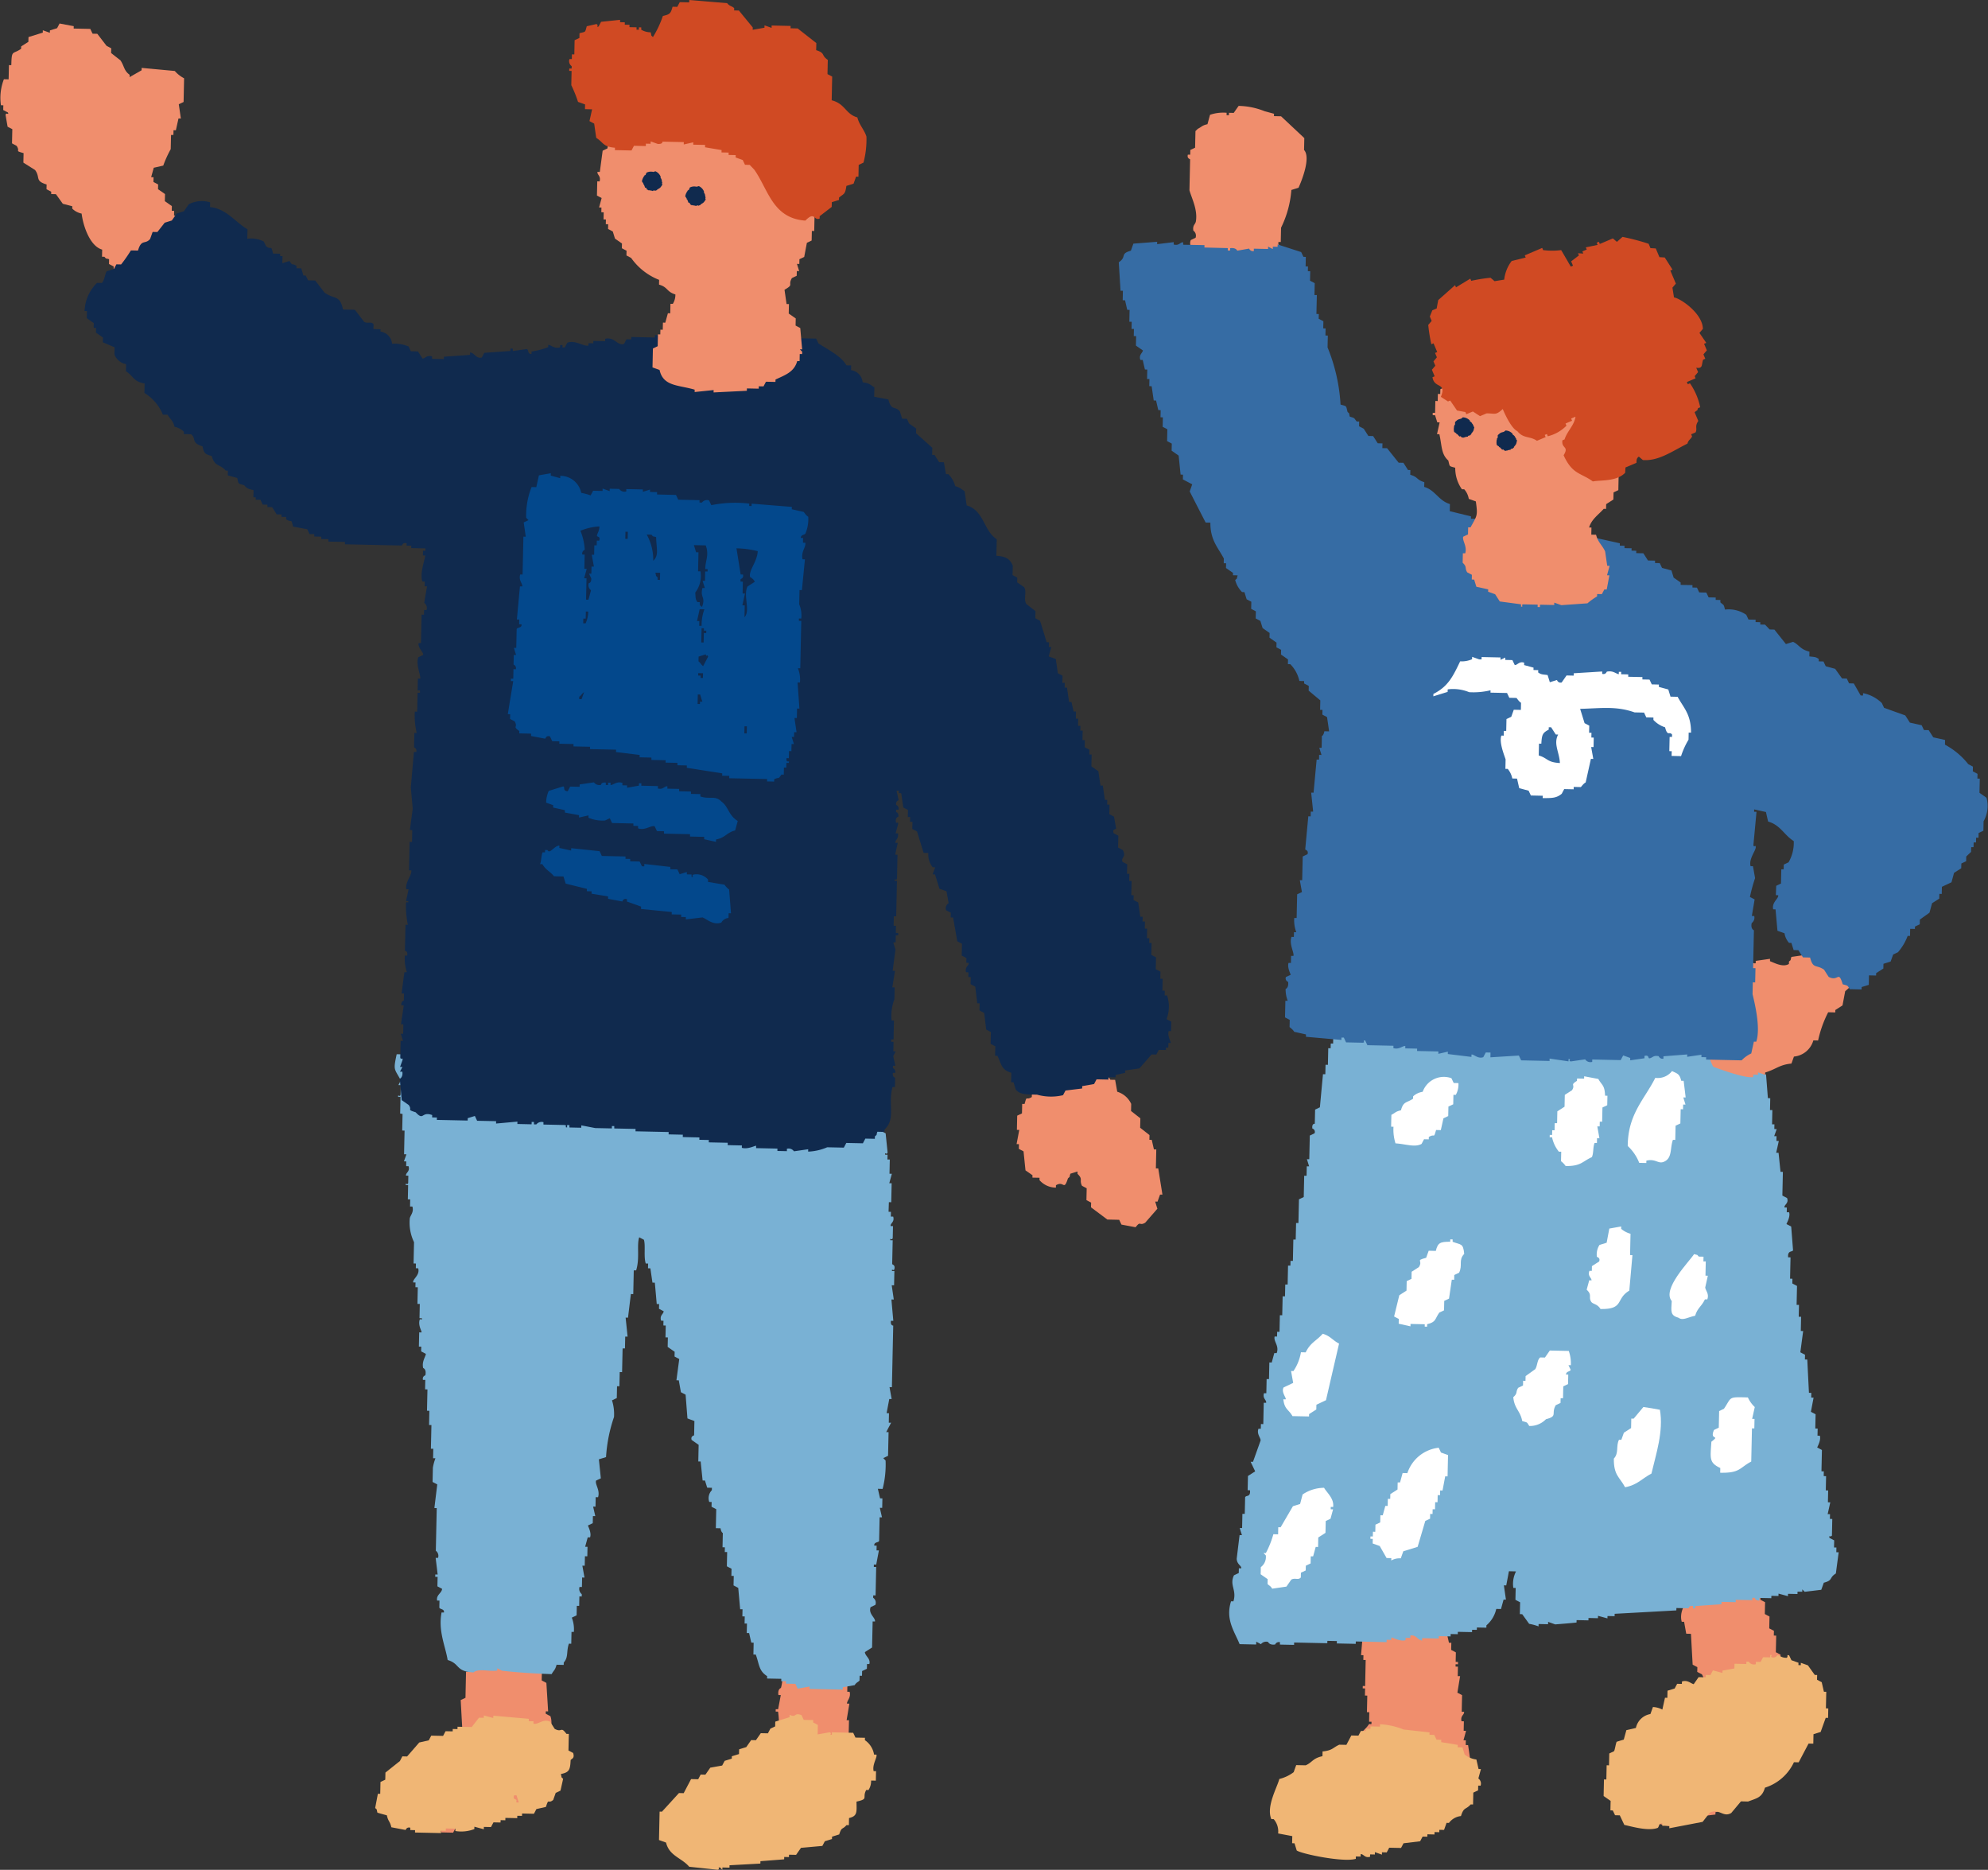 <svg id="グループ_223" data-name="グループ 223" xmlns="http://www.w3.org/2000/svg" xmlns:xlink="http://www.w3.org/1999/xlink" width="215.23" height="202.386" viewBox="0 0 215.23 202.386">
  <rect x="0" y="0" width="215.23" height="202.386" fill="#333333" stroke="none"/>
  <defs>
    <clipPath id="clip-path">
      <rect id="長方形_146" data-name="長方形 146" width="215.23" height="202.386" fill="none"/>
    </clipPath>
  </defs>
  <g id="グループ_222" data-name="グループ 222" clip-path="url(#clip-path)">
    <path id="パス_850" data-name="パス 850" d="M61.829,120.9c.235-.113.1-.472.524-.5.243.219.091.409.5.524,0-.085,0-.171.006-.256l.512.01c0-.085,0-.171.006-.256l.774-.24c.539.642.826.218,1.272.54,0,.085,0,.171-.006.258.651.414.745.823.994,1.56l-.022,1.026.508.268c-.012.512-.022,1.026-.034,1.538l.256.006L67.1,126.4l.258.006c.165.626-.309.974-.286,1.276l.258.006q-.148.894-.3,1.79l.258,0q-.024,1.027-.046,2.052l.258.006-.64,5.887-.776.24c-.112,1.306-.628,1.6-1.08,2.542l-1.026-.022a1.742,1.742,0,0,1-.8,1.266l0,.256-.77-.016-.53.758-2.324.72-1.02-.278a.646.646,0,0,1-.776.24c0-.085,0-.171.006-.256l-1.8-.038c-.082-.174-.163-.346-.244-.52l-1.534-.288-.246-.52-.514-.01c-.081-.174-.162-.346-.244-.518l-.258-.006c0-.171.007-.341.012-.514l-.256,0c-.368-.768.261-.459-.492-1.038q.157-1.278.312-2.558l.518-.246.018-.77c.035-.062.383-.247.524-.5q.642-.115,1.288-.228c.6-2.521,3.082-1.528,4.426-2.983.534-.583.481-2.676.333-3.585l-.256-.006c0-.085,0-.171.006-.256l.256.006q.146-.766.29-1.534l-.256-.006c-.1-.667.272-.764.272-.764.442-1.56-.1-3.368.864-4.342.371-1.169.184-.334,1.042-.748" transform="translate(24.628 56.708)" fill="#f08e6d" fill-rule="evenodd"/>
    <path id="パス_851" data-name="パス 851" d="M71.166,134.263l-.256-.006c-.475.865.315.954-1.054,1.26.016,1.127.116,1.559-.808,1.779-.006.256-.01.512-.016.77l-.258-.006c-.461.534-.514.143-.79,1.008l-.776.24c0,.085,0,.172-.006.258l-.774.24c-.088.169-.178.339-.268.506l-2.314.208c-.175.253-.352.5-.528.758l-.77-.016c0,.085,0,.171-.006.256l-.512-.01c0,.085,0,.171-.006.256l-2.57.2c0,.085,0,.172-.006.258l-3.34.184,0,.256c-.258,0-.514-.01-.77-.016,0,.085,0,.171-.006.256l-.25-.262c-.364.012.093.175-.262.252q-1.537-.161-3.072-.324c-.812-.963-2.165-1.169-2.51-2.618l-.764-.274.066-3.078.256.006,1.84-2.014.512.012.8-1.522.77.016.268-.508.512.012.53-.758,1.288-.23c.088-.169.178-.339.268-.508.258-.079.517-.159.774-.24,0-.085,0-.171.006-.256.258-.079.517-.159.774-.24,0-.171.007-.341.012-.512l.774-.24c.178-.253.353-.506.53-.758l.514.01.528-.758.77.016.268-.508.518-.244c0-.171.007-.343.012-.514l1.548-.48c0-.085,0-.171.006-.256.785.356.415-.29,1.283.028.081.172.162.346.244.518l1.026.022c0,.085,0,.171-.006.256l.508.268-.022,1.026,1.288-.228c.347.106-.106.322.252.262l0-.258,2.308.05c.082.174.165.346.246.518l1.026.022c0,.085,0,.171-.006.258a2.342,2.342,0,0,1,.993,1.56l.256.006c.118.288-.481,1.077-.3,1.79l.258,0-.022,1.026-.514-.01a1.753,1.753,0,0,1-.278,1.02" transform="translate(22.872 59.484)" fill="#f0b675" fill-rule="evenodd"/>
    <path id="パス_852" data-name="パス 852" d="M45.922,135.111c-.408.921-1.226.908-1.588,2.275a4.059,4.059,0,0,0-1.562.992l0,.256-.77-.016-.268.508-.512-.012c0,.085,0,.171-.006.258l-.77-.018c0,.085,0,.171-.006.256-.343.078-.687.156-1.03.236,0,.085,0,.171-.006.256l-2.052-.044c0,.085,0,.171-.006.256l-.512-.01c-.09.168-.178.337-.268.506l-.77-.016c-.088.169-.178.339-.268.508l-1.281-.028,0-.256-1.282-.028c0-.085,0-.171.006-.256-1.812.038-2.557-.121-2.789-1.6-.718-.208-.726-.474-1.264-.8-.144-.515.04-.219-.246-.518.146-1.7.44-1.048,1.32-1.768.472-.384.225-.927,1.06-1.516,0-.085,0-.171.006-.256l1.282.027.792-1.008.512.01c.09-.169.178-.339.268-.506l.512.01c0-.085,0-.171.006-.256l.77.016c.979-.392,1.125-.845,1.576-1.762l.258.006c0-.085,0-.171.006-.256l-.508-.268q-.093-1.669-.184-3.34l.518-.246q.029-1.411.06-2.82l.256,0q.274-.764.546-1.528l.256.006.53-.758c1.334.009,1.6.222,1.768,1.32a3.33,3.33,0,0,1,1.812-.73c.094-.425.19-.851.284-1.276l1.026.022c0,.085,0,.171-.006.256l.514.01c.079.259.159.517.24.776l.758.53c-.006.256-.012.512-.016.768l.256.006c-.012.514-.022,1.026-.034,1.538l.508.268.19,3.084-.256-.006c0,.085,0,.171-.006.256l.508.268c.366.982-.269,2.408-.322,3.072q.23,1.159.462,2.32l-.256-.006-.022,1.026" transform="translate(13.53 57.06)" fill="#f08e6d" fill-rule="evenodd"/>
    <path id="パス_853" data-name="パス 853" d="M67.281,75.806l4.616.1,2.046.3c0-.085,0-.171.006-.256.96-.169.759.74,1.528.546l.268-.508c.974-.34,1.631.4,2.3.562.392,1.444.349.269,1.264.8.121.068.383.584.754.786l-.022,1.026.256,0c0,.085,0,.171-.006.258a.676.676,0,0,0-.272.764l.256,0c0,.171-.007.343-.012.514l.258,0c-.012.514-.022,1.026-.034,1.54l.759.53-.263.25,0,.256.256.006c-.01.514-.022,1.026-.032,1.54l.256,0-.012.514.256.006c-.01.512-.022,1.024-.032,1.538l.508.268.212,2.056c-.081.355-.333-.1-.262.252l.256.006c0,.171-.007.341-.012.512l.258.006c-.012.512-.022,1.026-.034,1.538l.256.006-.278,1.02.256.006-.044,2.052-.256-.006L82.5,95.633l.256.006c0,.171-.007.341-.01.512l.256.006c.172.6-.324.7-.278,1.02l.256.006c-.009.427-.018.855-.028,1.282-.084.353-.308-.109-.262.252l.258,0q-.029,1.283-.056,2.565c.022.093.328.071.246.518-.068.356-.322-.107-.262.252l.256,0c-.012.514-.022,1.026-.034,1.54l-.256-.006c.075.515.149,1.029.224,1.544l-.256-.006q.1,1.157.206,2.314l-.256-.006c-.088.53.246.52.246.52q-.073,3.334-.144,6.668l-.256-.006c.077.43.152.858.228,1.288l-.256-.006q-.146.768-.29,1.534l.258.006-.022,1.026.256,0-.536,1.016.258.006q-.029,1.281-.056,2.564l-.52.246.252.262a10.626,10.626,0,0,1-.322,3.072l-.514-.012c.078.344.156.687.235,1.032l.256.006-.022,1.026-.258-.006c.079.344.157.687.235,1.032l-.258-.006q-.026,1.283-.054,2.564c-.075.191-.567.091-.524.5l.256.006c0,.171-.007.341-.01.512l.256.006q-.146.766-.29,1.534l-.256-.006c0,.085,0,.171-.006.256l.258.006-.066,3.078-.258-.006c0,.085,0,.171-.006.258a.648.648,0,0,1,.24.774l-.518.246c-.261.73.546,1.144.48,1.55l-.256-.006-.062,2.822-.78.5c.043.456.646.7.486,1.292l-.256,0c0,.171-.007.341-.012.512l-.518.246c0,.171-.007.341-.01.512l-.258,0c0,.171-.007.341-.01.512-.09.134-.355.206-.524.5l-1.288.228c0,.087,0,.172-.006.258l-3.59-.078,0-.256-1.286.228c-.082-.172-.165-.346-.246-.518l-1.026-.022c0-.085,0-.171.006-.256l-.514-.012c0-.085,0-.171.006-.256l-1.54-.032c0-.087,0-.172.006-.258-.915-.573-.84-1.269-1.232-2.334l-.256-.006.026-1.282-.256-.006-.234-1.032-.256-.006.022-1.026-.258,0,.018-.77-.258-.006.018-.77-.256,0-.208-2.314-.508-.268.022-1.026-.256-.006c.006-.256.012-.512.016-.768-.169-.09-.337-.18-.506-.268.01-.514.022-1.026.032-1.54l-.256,0c0-.171.007-.343.01-.514l-.256-.006c.012-.512.022-1.026.034-1.538,0,0-.188-.079-.246-.518l-.512-.012.044-2.052-.508-.266c0-.172.007-.343.01-.514l-.256-.006a1.237,1.237,0,0,1,.284-1.276c0-.085,0-.171.006-.256l-.514-.012c-.079-.258-.159-.517-.24-.774-.084,0-.171,0-.256-.006l-.212-2.058-.256,0q.02-.9.038-1.8l-.758-.53c-.137-.421.261-.474.268-.508.01-.512.022-1.026.032-1.538L60.727,118q-.1-1.287-.2-2.571l-.508-.266-.23-1.288-.256-.006q.155-1.152.306-2.3l-.508-.268c0-.171.007-.341.012-.514l-.758-.528.022-1.026-.258-.006q.015-.642.028-1.282l-.256-.006c0-.171.007-.341.012-.512l-.258-.006c-.183-.586.243-.686.28-1.02l-.508-.268c0-.171.007-.343.012-.514l-.258,0q-.1-1.157-.206-2.314l-.258-.006c-.074-.515-.149-1.03-.222-1.544l-.258-.006c0-.171.009-.341.012-.512l-.256-.006c-.24-.708-.009-1.959-.2-2.57l-.508-.268c-.291.86.082,2.242-.333,3.584l-.258,0q-.026,1.281-.054,2.564l-.258-.006q-.155,1.281-.311,2.56l-.258-.006q.108,1.029.213,2.058l-.258-.006-.026,1.282-.256,0q-.029,1.281-.056,2.564l-.256-.006c-.012.514-.022,1.026-.034,1.54l-.256-.006c-.009.427-.019.855-.028,1.282l-.518.246a4.919,4.919,0,0,1,.218,1.8,16.387,16.387,0,0,0-.864,4.343l-.774.24.212,2.058-.518.244c-.132.425.459,1.017.218,1.8l-.256-.006-.022,1.026-.258-.006c.078.344.156.687.235,1.032l-.258-.006c-.006.256-.01.512-.016.77l-.518.246c-.019.059.411.773.228,1.286l-.256,0-.278,1.02.256.006-.022,1.026-.258-.006-.022,1.026-.256-.006.23,1.288-.256-.006-.022,1.026c-.087,0-.172,0-.256-.006a.707.707,0,0,0,.238.776l0,.256c-.087,0-.172,0-.256-.006-.009.343-.015.684-.022,1.026l-.258,0-.022,1.026-.518.244a3.506,3.506,0,0,1,.222,1.544l-.256,0-.026,1.282-.256-.006c-.294.827-.029,1.472-.558,2.04,0,.087,0,.172-.006.258l-.77-.018c-.171.62-.283.559-.534,1.016-2.14-.071-3.925-.2-5.38-.372l-.508-.268c0,.085,0,.171-.006.256-.908.125-2.022-.259-2.57.2-1.981-.112-1.406-.93-2.794-1.344-.253-1.544-1.038-3.116-.659-5.146l.258.006c.062-.409-.418-.325-.5-.524.006-.256.01-.512.016-.77l-.256,0c-.119-.628.506-.792.54-1.272l-.508-.268.022-1.026-.256,0c0-.085,0-.172.006-.258l.256.006q-.108-.9-.218-1.8l.256,0a.682.682,0,0,0-.238-.774q.049-2.307.1-4.616l-.256-.006q.155-1.281.312-2.56l-.508-.266c.012-.514.022-1.026.034-1.54a5.174,5.174,0,0,1,.278-1.02l-.256-.006c.007-.341.013-.683.022-1.026l-.258,0q.029-1.283.056-2.565c-.085,0-.172,0-.256-.006.01-.512.022-1.026.032-1.538l-.256-.006q.024-1.152.05-2.308l-.256-.006.022-1.026-.258,0c-.078-.419.259-.467.268-.508.135-.667-.24-.776-.24-.776-.171-.7.275-1.238.29-1.532l-.508-.268c0-.171.007-.341.012-.512l-.258-.006c.012-.514.022-1.026.034-1.54l.256.006c.028-.165-.356-.684-.228-1.288.075-.355.3.11.262-.25l-.258-.006c.012-.514.022-1.026.034-1.538l-.256-.006q.018-.9.038-1.8l-.256-.006c0-.171.007-.341.01-.512l-.256-.006c-.059-.39.754-.771.546-1.528l-.256-.006c0-.171.007-.341.01-.512l-.256-.006q.024-1.152.05-2.308a4.859,4.859,0,0,1-.458-2.576c.059-.334.459-.645.284-1.276l-.256-.006c.006-.256.01-.512.016-.77l-.256,0c.01-.514.022-1.026.032-1.54l-.256-.006c-.044-.359.19.1.262-.25.006-.256.01-.514.016-.77l-.256-.006c-.037-.328.458-.421.278-1.02l-.256-.006c0-.171.007-.341.01-.512l-.256-.006.274-.764-.256,0q.026-1.283.054-2.565l-.256-.006q.02-.9.038-1.794L29.623,85q.02-.9.038-1.8l-.256,0c-.043-.361.185.1.262-.252l.022-1.026-.256-.006c.088-.169.178-.337.266-.506-.721-1.328-.833-1.044-.452-2.832l.514.01c.094-.425.19-.851.284-1.276l1.55-.48,0-.258,1.54.034c0-.085,0-.171.006-.256l.256,0c0,.087,0,.172-.006.258l.256,0c0-.085,0-.171.006-.256l2.308.05c.084-.019.079-.327.52-.246a.736.736,0,0,0,.762.274c0-.085,0-.171.006-.256l2.052.044c0-.085,0-.172.006-.258l.764.274c0-.085,0-.171.006-.256l1.538.032c0-.085,0-.171.006-.256l.764.272c0,.085,0,.172-.006.258l1.8-.218c0-.085,0-.171.006-.258l2.308.05,0,.258c.422.078.458-.234.518-.246a2.854,2.854,0,0,1,1.276.284l.268-.508,2.564.056c0-.085,0-.172.006-.258q.638.144,1.278.284s.122-.311.774-.24l.508.268,0-.256,1.54.032,0-.256,1.278.284c0-.085,0-.171.006-.256l2.308.05c0,.085,0,.171-.006.256l.256.006a.676.676,0,0,1,.776-.24c.082.172.163.346.246.518.477-.071.5-.765,1.292-.486l.246.52,1.032-.236,0-.256,1.534.29,1.544-.224,0,.256,1.544-.222c0,.085,0,.171-.006.256" transform="translate(13.7 35.526)" fill="#79b1d4" fill-rule="evenodd"/>
    <path id="パス_854" data-name="パス 854" d="M.35,11.093c0-.171.007-.341.012-.512L.1,10.575A5.565,5.565,0,0,1,.422,7.759l.512.01c.012-.512.022-1.024.034-1.538l.256.006c.044-1.721.124-1.119,1.064-1.774,0-.085,0-.171.006-.256l.78-.5c0-.172.007-.343.012-.514l1.55-.48,0-.256.764.274c0-.087,0-.172.006-.258.258-.079.517-.159.774-.24.09-.169.18-.337.268-.506l1.534.288c0,.087,0,.171-.006.258l1.8.038c.081.172.163.346.246.518l.512.012,1,1.3.508.268c0,.171-.007.341-.012.512q.506.4,1.01.792c.428.634.369,1.119.992,1.56l0,.256,1.3-.74c0-.087,0-.172.006-.258l3.585.334a3.423,3.423,0,0,0,1.008.792q-.026,1.283-.054,2.564l-.52.246q.113.773.224,1.544l-.256-.006c-.094.425-.19.852-.284,1.278l-.256-.006c0,.171-.007.341-.012.512l-.256,0c-.01.512-.022,1.026-.034,1.538a12.3,12.3,0,0,0-.808,1.779l-1.03.234c-.093.34-.187.68-.28,1.02l.258.006c0,.171-.007.341-.012.512l.508.268c0,.171-.007.341-.012.512l.759.53-.018.77.758.53c0,.171-.007.341-.01.512l.256.006c0,.171-.007.341-.01.512l.256.006c-.006.256-.012.514-.016.77.169.088.339.178.506.268,0,.256-.01.512-.016.768l.258.006c-.009.341-.015.684-.022,1.026.085,0,.171,0,.255.006l0,.256-.256-.006-.274.764-.256-.006q.1,1.157.206,2.314a1.934,1.934,0,0,0-1.56.994l-2.308-.05c-.082-.174-.163-.346-.246-.518l-1.544.222c0-.085,0-.171.006-.256l-.514-.01-.5-.782-.512-.01,0-.256c-.169-.09-.339-.178-.506-.268,0-.171.007-.341.01-.514-.509-.165-.221.031-.508-.266l-.256-.006c.006-.256.012-.514.016-.77-1.282-.353-2.043-2.451-2.225-3.9a2.029,2.029,0,0,1-1.014-.536c0-.085,0-.171.006-.256L6.8,21.239,6.055,20.2l-.512-.012,0-.256c-.169-.09-.339-.178-.506-.268,0-.171.007-.341.01-.512-1.308-.4-.642-.737-1.25-1.568l-1.266-.8.022-1.026c-1.039-.3-.309-.116-.752-.786L1.3,14.7c.012-.512.022-1.026.034-1.538L.824,12.9Q.709,12.257.6,11.611c.087-.306.39.088.262-.25L.35,11.093" transform="translate(0 0.817)" fill="#f08e6d" fill-rule="evenodd"/>
    <path id="パス_855" data-name="パス 855" d="M74.842,83.791c.174-.081.346-.163.518-.246l.022-1.026.258.006c.288-1.021.109-.328.785-.752,0-.087,0-.172.006-.258.537-.334.5-.135,1.026.022q-.115-.642-.228-1.288l.256.006c0-.171.007-.341.01-.512l1.55-.48c.09-.169.18-.339.268-.508l1.282.028c0-.085,0-.171.006-.256l1.79.294c0-.085,0-.171.006-.256l1.288-.23c.246.321.612.333.758.53,0,.171-.007.343-.012.514.121.18.331.187.5.524l.514.01c.077.43.153.858.228,1.288a2.438,2.438,0,0,1,1.512,1.316c-.006.256-.01.512-.016.77l1.008.79L88.155,85.1l1.01.792c0,.171-.007.341-.01.512l.256.006.234,1.032.256.006q-.022,1.024-.044,2.052l.256,0q.227,1.417.453,2.832l-.258,0q-.135.382-.272.764l-.256-.006c.079.258.159.517.24.774L88.7,95.379c-.67.393-.461-.262-1.038.49l-1.532-.288c-.082-.174-.163-.346-.246-.518l-1.282-.028q-.883-.662-1.768-1.322c0-.171.007-.341.012-.512l-.508-.268c.009-.427.018-.855.028-1.282l-.508-.268c-.322-.656.146-.69-.486-1.294,0-.085,0-.171.006-.256l-.776.24c-.165.509.031.222-.266.508-.461,1.423-.408.208-1.3.742l0,.256a2.362,2.362,0,0,1-1.779-.808c0-.085,0-.171.006-.256l-.77-.016c0-.087,0-.172.006-.258-.253-.177-.5-.353-.758-.528-.072-.686-.141-1.372-.212-2.058l-.508-.268c0-.171.007-.341.01-.512l-.256-.006q.146-.766.29-1.534l-.256,0Z" transform="translate(35.284 36.964)" fill="#f08e6d" fill-rule="evenodd"/>
    <path id="パス_856" data-name="パス 856" d="M8.082,23.649c.294-.231.358-1.042.54-1.272l.776-.24.268-.506.512.01a15.823,15.823,0,0,0,1.058-1.516c.258,0,.514.01.77.016.368-1.291.764-.618,1.31-1.254l.274-.764.512.01q.4-.5.792-1.008l.774-.241.53-.758.776-.24.528-.758a3.057,3.057,0,0,1,2.314-.206c0,.171-.007.341-.01.512,1.754.156,2.752,1.651,4.054,2.4l-.022,1.026a3.04,3.04,0,0,1,1.788.3c.082.172.165.346.246.518.626.481.5-.274.754.786l.768.016,0,.258.256,0-.018.77.776-.24c.4.631.208.165.758.53l0,.256.512.01c.079.259.16.518.24.776l.256.006c.082.172.163.346.246.518l.77.016,1,1.3c1.057.777,1.671.21,2.012,1.84l1.283.028,1,1.3c.384.246.795-.087,1.02.278,0,.172-.007.343-.01.514l.768.016c0,.085,0,.171-.006.256a1.451,1.451,0,0,1,1.255,1.31,3.9,3.9,0,0,1,1.79.3c.081.172.163.346.246.518l.768.016.5.782c.336-.062.453-.414,1.03-.236,0,.085,0,.171-.006.258l1.282.026c0-.085,0-.171.006-.256q1.415-.1,2.827-.2l0-.256c.456,0,.673.718,1.272.54.09-.169.178-.339.268-.506l2.826-.2c0-.087,0-.172.006-.258l.256.006,0,.256L54.11,30.8c.175.063.1.6.5.524,0-.085,0-.172.006-.258a8.2,8.2,0,0,0,1.8-.474c0-.085,0-.171.006-.256.341.046.636.45,1.278.284,0-.085,0-.171.006-.256l.256,0c0,.087,0,.172-.006.258l.256,0c.09-.168.178-.337.268-.506.864-.339,1.759.439,2.3.306,0-.085,0-.171.006-.256l.514.01,0-.256,1.283.028,0-.258c1.036-.25,1.3.787,2.041.558l.266-.508.514.012c0-.085,0-.172.006-.258l2.564.056c0-.085,0-.171.006-.256.419-.068.459.256.508.266l1.8-.218c0,.087,0,.172-.006.258.343.015.439-.436,1.032-.235,0,.087,0,.172-.006.258l1.02.278.268-.508c.815-.3,2.108.238,2.56.312l3.6-.18c0,.087,0,.172-.006.258.258-.081.517-.16.774-.24a7.973,7.973,0,0,0,3.072.322c0-.085,0-.171.006-.256.514-.127.829.361,1.02.278,0-.085,0-.171.006-.256l1.8.038c.082.174.163.346.246.518.991.659,2.461,1.357,3.028,2.374l.512.012c0,.171-.007.341-.01.512a1.451,1.451,0,0,1,1.254,1.31c.826.118.745.249,1.272.542l-.022,1.026,1.532.288c.341,1.314.729.64,1.255,1.31.079.259.159.517.24.776l.512.01.246.52c.253.175.506.353.758.528,0,.171-.007.343-.01.514l1.762,1.576c-.006.258-.012.514-.016.77l.256.006c.165.261.331.52.5.78l.514.012c.077.428.152.858.228,1.288l.256,0a2.96,2.96,0,0,1,.742,1.3c.62.171.558.283,1.014.534q.113.773.224,1.545c1.885.546,1.819,2.745,3.257,3.662l-.04,1.794c1.06.071,1.472.352,1.774,1.066l-.022,1.024.508.268c0,.171-.007.343-.012.514l.759.528c.312.517-.085,1.177.216,1.8q.506.4,1.01.792c-.006.256-.01.512-.016.768l.508.268q.36,1.164.72,2.324l.256.006c0,.171-.007.343-.012.514l.256,0-.278,1.021.764.272q.113.773.224,1.544l.508.268c-.006.256-.012.514-.016.77l.256.006c0,.171-.007.341-.012.512l.256.006c.075.514.149,1.029.224,1.544l.256.006.234,1.03.258.006c-.006.256-.012.514-.016.77l.256.006-.018.768.258.006c0,.171-.007.343-.012.514l.256,0-.022,1.026.258.006-.018.77.508.266c0,.172-.007.343-.01.514l.256.006c-.01.427-.019.855-.028,1.282l.758.53q.113.771.224,1.544l.256.006q.113.771.224,1.544l.256.006c0,.171-.007.341-.01.512l.256.006-.022,1.026.508.266c.077.43.152.86.228,1.288-.091.135-.431.037-.268.508l.508.268c-.009.427-.018.855-.028,1.282l.508.268c.428.823-.235.752-.028,1.282l.508.268-.022,1.026.256,0c-.006.258-.012.514-.016.77l.256.006c-.01.512-.022,1.026-.032,1.538l.256.006c0,.171-.007.341-.012.514l.508.266q.11.773.224,1.545l.256,0c0,.171-.007.343-.012.514l.258.006-.018.768.256.006-.022,1.026.258.006c0,.171-.007.341-.012.512l.258.006c-.009.427-.019.855-.028,1.282.169.09.339.178.506.268l-.026,1.282.508.268-.018.768.256.006-.027,1.282.256.006c0,.171-.007.343-.012.514l.258,0a3.767,3.767,0,0,1-.056,2.565l.508.266-.022,1.026-.256,0c-.149.578.256,1.155.228,1.288l-.256-.006c0,.171-.007.341-.012.512l-.256,0c0,.085,0,.171-.006.256l-.768-.016c-.09.169-.18.337-.268.506l-.514-.01q-.656.755-1.316,1.51-.771.113-1.544.224l0,.256-1.032.235c0,.085,0,.171-.006.256l-.768-.016c0,.085,0,.171-.006.256l-1.282-.028c-.09.169-.18.339-.268.508l-1.288.228c0,.085,0,.171-.006.256l-1.8.219c-.09.168-.18.337-.268.506a5.592,5.592,0,0,1-2.822-.06c-1.051-.013-1.857.015-2.3-.562-.081-.259-.16-.517-.24-.776l-.258-.006.022-1.026c-1.08-.311-1.069-.926-1.5-1.828l-.256-.006.022-1.026-.506-.266.026-1.282-.508-.268-.216-1.8-.508-.266c.006-.256.01-.514.016-.77l-.256-.006q-.108-.9-.218-1.8l-.508-.268c.006-.256.012-.512.016-.77l-.256,0c0-.172.007-.343.012-.514l-.256-.006c-.184-.573.352-.736.278-1.02l-.256-.006c0-.171.007-.341.01-.512l-.508-.268c.01-.427.019-.855.028-1.282l-.508-.268q-.227-1.287-.456-2.576l-.258,0c0-.172.007-.343.012-.514l-.508-.268a.653.653,0,0,1,.274-.764l-.23-1.288-.764-.272q-.241-.775-.48-1.55l-.256-.006.274-.764-.258,0a2.144,2.144,0,0,1-.48-1.55l-.512-.012-.72-2.324-.508-.268c.006-.256.01-.514.016-.77l-.256,0c0-.172.007-.343.012-.514l-.258-.006.018-.768-.508-.268c-.075-.515-.149-1.03-.224-1.544l-.256-.006c0-.085,0-.171.006-.256l-.256-.006.234,1.032a.4.4,0,0,0-.268.506.431.431,0,0,1,.246.52l-.256-.006c0,.085,0,.171-.006.256,0,0,.327.074.244.518,0,0-.331.057-.266.508.05.359.235-.1.25.262l-.278,1.02.256.006c.093.586-.322.714-.278,1.02l.256.006q-.141.638-.284,1.276l.256.006q-.026,1.283-.054,2.564c-.1.35-.3-.109-.262.252l.256.006q-.042,1.923-.082,3.846l-.256-.006-.022,1.026.256.006-.018.77.258.006c0,.085,0,.171-.006.256l-.256-.006-.018.77-.256-.006c.081.259.16.517.24.776q-.152,1.15-.306,2.3l.256.006q-.146.894-.294,1.79l.256,0c-.009.428-.019.855-.028,1.283a4.972,4.972,0,0,0-.306,2.3c.085,0,.172,0,.256.006q-.022,1.024-.044,2.052c-.084,0-.171,0-.256-.006l0,.256.256.006-.022,1.026.256.006c-.09.168-.178.337-.268.506L94,108.374l-.256-.006c0,.085,0,.171-.006.256a.452.452,0,0,1,.246.52l-.256-.006c-.059.5.246.518.246.518l-.022,1.026-.258-.006c-.525,1.893.39,3.429-.868,4.6,0,.085,0,.171-.006.258l-.768-.018c-.166.509.029.222-.268.508,0,.085,0,.171-.006.256l-1.026-.022c-.088.169-.178.339-.268.508l-1.794-.038-.268.506-1.8-.038a5.757,5.757,0,0,1-2.062.47c0-.087,0-.172.006-.258l-1.545.224a.691.691,0,0,0-.764-.272l0,.256-1.026-.022,0-.256-2.306-.05,0-.258c-.128-.016-.908.417-1.544.224,0-.085,0-.171.006-.256l-1.54-.034c0-.085,0-.171.006-.256l-2.052-.044c0-.085,0-.171.006-.256l-1.026-.022c0-.085,0-.171.006-.256l-1.8-.04c0-.085,0-.171.006-.256l-1.54-.034c0-.085,0-.169.006-.256l-3.59-.077c0-.085,0-.171.006-.258l-2.308-.049,0-.256-.256-.006c0,.085,0,.171-.006.256l-1.8-.038L60,114.825c0,.085,0,.171-.006.256l-1.282-.028c0-.085,0-.171.006-.256l-.258-.006,0,.258c-.362-.024.1-.163-.252-.262q-1.152-.026-2.308-.05c0-.085,0-.171.006-.256a.733.733,0,0,0-.776.24c-.084,0-.171,0-.256-.006,0-.085,0-.171.006-.256l-.256-.006c0,.085,0,.171-.006.256l-1.54-.034c0-.085,0-.171.006-.256l-2.312.208,0-.256c-.683-.016-1.367-.029-2.052-.044-.081-.174-.163-.346-.244-.52l-.776.24c0,.085,0,.171-.006.256l-3.334-.071c0-.085,0-.172.006-.258l-.514-.01c0-.085,0-.171.006-.256-1.2-.433-.883.683-1.79-.3-1.036-.331-.319-.177-.752-.786l-.758-.53-.208-2.314s.365-.147.274-.764l-.258,0c.09-.169.18-.339.268-.508l-.256-.006.274-.764c0-.362-.171.093-.252-.262q.02-.9.038-1.794l.258,0c-.081-.258-.16-.517-.24-.774l.256.006.022-1.026-.256-.006.3-2.046-.256-.006c-.059-.442.266-.508.266-.508l.018-.768-.258-.006s.259-2.09.308-2.3l.256,0a4.754,4.754,0,0,1-.218-1.8l.256.006c.087-.528-.246-.52-.246-.52l.062-2.82.256.006a10.064,10.064,0,0,1-.208-2.314c.081-.355.237.11.262-.252l-.256-.006c.094-.425.19-.851.284-1.276l-.256-.006c-.116-.786.589-1.456.556-2.04l-.256-.006.066-3.078.258.006.026-1.282-.256-.006q.152-1.15.306-2.3-.1-1.157-.206-2.314.168-1.921.339-3.842l.256.006c.079-.425-.233-.455-.244-.518.01-.514.022-1.026.032-1.54l.256.006a7.793,7.793,0,0,1-.206-2.314l.256.006L42.276,68l.258.006,0-.258-.256,0c.009-.428.018-.855.028-1.283l.256.006c.066-.355-.5-1.556-.208-2.314.174-.081.346-.163.52-.246.066-.315-.586-.736-.486-1.292l.256.006.066-3.078.256.006c0-.172.009-.343.012-.514l.256.006a.667.667,0,0,0-.24-.776l.3-1.79-.256,0c0-.171.007-.343.01-.514l-.256-.006c-.291-.908.252-2.283.316-2.814l-.256-.006c0-.171.007-.343.012-.514l.256.006c0-.085,0-.171.006-.256l-1.54-.034c0-.085,0-.171.006-.256l-.512-.01,0-.258c-.421-.106-.47.237-.518.246l-6.155-.132c0-.085,0-.171.006-.256l-1.794-.038,0-.258-.77-.016c0-.085,0-.171.006-.256l-.768-.018,0-.256-.512-.01-.246-.52-1.534-.288c-.269-1.011-.06-.337-.752-.786,0-.085,0-.172.006-.258-.171,0-.343-.006-.512-.01l0-.256-.514-.012-.495-.78-.514-.012c0-.085,0-.171.006-.256l-.514-.01c-.081-.174-.163-.346-.244-.52l-.514-.01c0-.085,0-.171.006-.256l-.258-.006.018-.77c-.556-.132-.724-.18-1.016-.534-.693-.21-.581-.074-.752-.786l-1.02-.28c0-.171.007-.341.01-.512L21.5,43.95c-.63-.724-1.2-.4-1.506-1.572-.736-.2-.845-.293-1-1.048-1.306-.4-.639-.882-1.254-1.31L16.966,40c0-.085,0-.171.006-.256a2.128,2.128,0,0,0-1.014-.536c-.177-.727-.443-.746-.743-1.3L14.7,37.9a4.983,4.983,0,0,0-2-2.352l.022-1.026C11.52,34.343,11.5,33.7,10.7,33.2c.006-.256.01-.512.016-.77a1.638,1.638,0,0,1-1.26-1.052c.006-.258.01-.514.016-.77L8.2,30.066c0-.172.007-.343.012-.514-.253-.177-.5-.353-.758-.528,0-.172.007-.343.01-.514L7.208,28.5c0-.171.007-.341.01-.512l-.758-.53.018-.77-.258,0a4.491,4.491,0,0,1,1.35-3.051l.512.012" transform="translate(2.935 6.981)" fill="#102a4e" fill-rule="evenodd"/>
    <path id="パス_857" data-name="パス 857" d="M67.155,23.227l-.518.246q-.146.766-.29,1.534l-.518.244c0,.171-.007.343-.012.514l-.256-.006c.079.258.159.517.24.774l-.256,0c0,.171-.007.341-.012.512l-.518.246c-.478.824.271.655-.8,1.266q.11.771.222,1.544l.256.006-.022,1.026.759.528c-.006.258-.012.514-.016.77.168.09.337.178.506.268q.1,1.157.206,2.314L65.874,35l.252.262c0,.085,0,.171-.006.256l-.256-.006c-.006.258-.012.514-.016.77l-.258-.006c-.333,1.205-1.328,1.512-2.352,2,0,.085,0,.171-.006.256l-1.024-.022-.268.506-.514-.01,0,.256-1.283-.026c0,.085,0,.171-.006.256l-3.6.178c0-.085,0-.171.006-.256l-2.056.212,0-.256c-1.76-.523-3.4-.333-3.8-2.134l-.764-.274.044-2.05.518-.246c.009-.428.019-.855.028-1.283l.256.006c0-.171.007-.341.01-.512l.258.006c0-.258.01-.514.016-.77l.256.006c.093-.34.187-.681.28-1.021l.256.006.022-1.026.256.006a1.882,1.882,0,0,0,.278-1.02c-.983-.3-.789-.786-1.772-1.064,0-.172.007-.343.01-.514a6.672,6.672,0,0,1-3.028-2.374l-.508-.268c0-.171.007-.341.012-.512l-.508-.268c0-.171.007-.341.012-.514l-.759-.528-.238-.776-.508-.266c0-.172.007-.343.01-.514l-.256-.006c0-.171.007-.341.01-.512l-.256-.006.018-.77c-.087,0-.172,0-.256-.006,0-.171.007-.341.01-.512l-.256-.006.278-1.02-.508-.268c.01-.512.022-1.026.034-1.538l.256.006c.157-.6-.284-.7-.234-1.032l.256.006q.152-1.152.306-2.3l.518-.244.3-1.79.518-.246c0-.171.007-.341.01-.512.174-.082.346-.165.52-.246,0-.171.007-.343.01-.514l.258.006a2.81,2.81,0,0,0,.8-1.266c.883-.219.671-.531,1.556-.736,0-.171.007-.341.01-.514L49.8,7.2l0-.258.514.012c0-.085,0-.172.006-.256l1.286-.23c0-.085,0-.171.006-.256l1.026.022c0-.085,0-.171.006-.256.98-.193.814.452,1.016.534.6.246.98-.221,1.286-.228,0,.085,0,.171-.006.256.172,0,.343.007.514.012.082.172.163.344.246.518.549.24.717-.224,1.032-.235,0,.085,0,.172-.006.258a6.956,6.956,0,0,0,2.04.556c0,.172-.007.343-.01.514,2.071.439,5.706,2.994,6.049,5l.77.018c.2.812.723,1.186.986,1.816q.113.773.224,1.544l.256.006c0,.171-.007.343-.01.514l.256,0q.1,1.285.2,2.571c-.071.355-.271-.112-.262.25l.256.006q-.024,1.152-.05,2.308l-.256-.006-.022,1.026" transform="translate(20.72 2.806)" fill="#f08e6d" fill-rule="evenodd"/>
    <path id="パス_858" data-name="パス 858" d="M73.213,17.842c-.009.427-.018.855-.028,1.282l-.256-.006-.274.764q-.386.121-.774.24c-.135.954-.262.814-.8,1.266,0,.085,0,.171-.006.256l-.774.24c0,.172-.007.343-.012.514l-1.3,1c0,.085,0,.171-.006.256-.656.272-.5-.848-1.544.224-3.55-.255-3.995-3.326-5.525-5.508l-.5-.524-.512-.01c-.081-.174-.163-.346-.246-.518l-.764-.274c0-.085,0-.171.006-.256l-.77-.016c0-.085,0-.171.006-.258l-.77-.016c0-.085,0-.171.006-.256l-1.79-.3c0-.085,0-.171.006-.256L55.3,15.659c0-.085,0-.171.006-.256l-1.032.234c0-.085,0-.171.006-.256l-2.309-.05s.044.29-.518.246l-.764-.272c0,.085,0,.171-.006.256l-.512-.012c0,.085,0,.172-.006.258l-1.282-.028c-.088.169-.178.337-.268.508l-1.794-.04c0-.085,0-.171.006-.256-1.323-.106-1.233-.573-2.03-1.07q-.113-.773-.224-1.544l-.508-.268c.094-.425.19-.851.284-1.276l-.77-.018c0-.171.007-.341.012-.512l-.764-.274a14.66,14.66,0,0,0-.73-1.812c.01-.512.022-1.026.032-1.538l-.256-.006c0-.085,0-.171.006-.256l.256.006c0-.085,0-.171.006-.256a.677.677,0,0,1-.24-.776l.256.006c0-.171.007-.341.01-.514l.258.006c.01-.512.022-1.026.032-1.538l.52-.246c0-.171.007-.341.01-.514.7-.18.584-.047.786-.752l1.032-.234c.336.082-.09.387.25.262l.268-.508,2.056-.212,0,.256.512.012c0,.085,0,.171-.006.256l.514.01c0,.085,0,.172-.006.258l.77.016c0,.085,0,.171-.006.256l.258.006,0-.256.256,0,0,.258a2.033,2.033,0,0,0,1.02.278c.143.515-.041.219.244.518a10.974,10.974,0,0,0,1.076-2.286c.745-.171.857-.258,1.048-1l.514.012.266-.508,1.026.022c0-.085,0-.171.006-.256l4.1.344c.265.336.446.275.758.53l0,.256.512.01q.751.916,1.5,1.83c0,.085,0,.171-.006.256L63.013,3c0-.085,0-.171.006-.256l.764.274c0-.085,0-.171.006-.256.683.015,1.367.028,2.052.044,0,.085,0,.171-.006.256l.77.016,2.018,1.582c0,.258-.01.514-.016.77,1.033.324.5.531,1.26,1.054-.012.512-.022,1.026-.034,1.538l.508.268q-.026,1.283-.054,2.564c1.488.381,1.479,1.482,2.782,1.856.191.8.762,1.35.982,2.074a9.935,9.935,0,0,1-.318,2.816l-.518.246" transform="translate(19.754)" fill="#d04a23" fill-rule="evenodd"/>
    <path id="パス_859" data-name="パス 859" d="M69.586,41.3a4.011,4.011,0,0,0,.294-1.79c-.246-.135-.45-.495-.5-.524L68.1,38.7c0-.085,0-.171.006-.256l-4.354-.35c0,.085,0,.171-.006.256l-.258-.006c0-.085,0-.171.006-.256a13.033,13.033,0,0,0-4.108.168c-.082-.172-.165-.344-.246-.518a.7.7,0,0,0-.774.24l-.258-.006c0-.085,0-.171.006-.256l-2.308-.05c-.082-.172-.163-.344-.246-.518L53.512,37.1c0-.085,0-.171.006-.256l-.768-.016,0-.258c-.258.081-.517.16-.774.24l0-.256-1.794-.038c0,.085,0,.171-.006.256a.689.689,0,0,1-.764-.272c-.341-.009-.684-.015-1.026-.022,0,.085,0,.171-.006.256l-.764-.274,0,.256q-.514-.009-1.026-.022c-.09.169-.18.339-.268.508a5.764,5.764,0,0,0-1.02-.278,2.306,2.306,0,0,0-2.27-1.844c0,.085,0,.171-.006.256l-1.02-.278c0-.087,0-.172.006-.258l-1.288.23c-.1.425-.19.851-.286,1.276l-.512-.01a8.381,8.381,0,0,0-.584,3.322l.252.262-.52.246q.113.773.224,1.544l-.256-.006-.088,4.1-.258-.006c-.188.631.249.967.23,1.288l-.258,0q-.166,1.791-.333,3.584l.256.006c0,.171-.007.341-.012.512l.258.006c.071.4-.452.324-.524.5l-.044,2.052-.258-.006c.081.259.16.517.24.776L38,54.471,37.977,55.5c.009.05.328.1.246.518l-.256-.006-.022,1.026-.258,0,0,.256.256.006q-.3,1.788-.59,3.578l.256.006c0,.171-.007.341-.01.514l.506.266c.38.705-.29.481.492,1.038,0,.085,0,.171-.006.256l1.282.028c0,.085,0,.171-.006.256l1.534.29c.035-.006.1-.387.518-.246.082.174.163.346.246.518l.77.018c0,.085,0,.171-.006.256l1.54.032c0,.085,0,.172-.006.258l1.794.038c0,.085,0,.171-.006.256l2.822.06c0,.085,0,.172-.006.258l2.56.311c0,.087,0,.172-.006.258l1.282.027,0,.258,1.538.032c0,.085,0,.171-.006.256l1.283.028c0,.085,0,.171-.006.258.341.006.684.013,1.026.022,0,.085,0,.171-.006.256l3.836.6c0,.085,0,.171-.006.256l.77.016c0,.085,0,.171-.006.256l4.1.088c0,.085,0,.171-.006.258.258,0,.514.01.77.016,0-.085,0-.171.006-.256.649-.29.362.088.78-.5l.256.006c.006-.256.012-.512.016-.77l.258.006c0-.171.007-.341.01-.512l.256.006c.093-.352-.057,0-.25-.263,0-.085,0-.171.006-.256l.256.006c.006-.256.01-.512.016-.77l.258.006c0-.256.01-.512.016-.77l.256.006c-.079-.258-.159-.517-.24-.774l.256,0c0-.171.007-.341.012-.512l.256.006q-.113-.773-.224-1.545l.258.006.022-1.026.256.006q-.1-1.413-.2-2.826l.256,0a3.213,3.213,0,0,0-.224-1.544l.258.006.11-5.129c-.085,0-.172,0-.256-.006l0-.256.256.006a3.177,3.177,0,0,0-.222-1.544c.01-.514.022-1.026.032-1.54l.258.006q.163-1.665.328-3.328l-.258-.006c-.191-.835.386-1.291.3-1.79l-.256-.006c0-.171.007-.341.01-.512l-.256-.006c.065-.414.4-.269.524-.5m-23.8,9.237.018-.77.256.006a3.066,3.066,0,0,1-.284,1.276l-.258-.006c0-.171.007-.341.012-.512l.256.006m-.695,8.451c.265-.191.259-.309.524-.5l-.274.764-.256-.006c0-.085,0-.171.006-.256M47,41.58c.077.146.408.04.246.518l-.258-.006c0,.171-.007.341-.01.512l-.258,0L46.7,43.626c-.084,0-.171,0-.256-.006l.23,1.288-.258-.006c0,.256-.01.514-.016.77l-.256-.006c.081.174.163.346.246.518.019.523-.268.508-.268.508a.686.686,0,0,0,.24.776l-.278,1.02-.258-.006q.026-1.155.05-2.308l-.256-.006.278-1.02-.256-.006c.01-.512.022-1.026.032-1.538l-.256-.006a.433.433,0,0,1,.268-.508,6.393,6.393,0,0,0-.47-2.062,6.114,6.114,0,0,1,2.064-.47c-.044.593-.215.652-.278,1.021m3.328.328-.256-.006c.006-.256.01-.514.016-.77l.256.006c0,.256-.01.512-.016.77M53.1,44.277a5.58,5.58,0,0,0-.708-2.838l.512.012c.286.3,0,.1.508.266.022,1.266.337,1.931-.312,2.56m.726,2.068-.258-.006c0-.085,0-.171.006-.256-.286-.3-.1,0-.246-.518l.514.01c-.006.258-.012.514-.016.77m4.093,12.4.258.006c.079.259.159.517.24.776l-.258-.006,0,.256-.258-.006.022-1.026m.05-2.308.514.012c0,.171-.007.341-.012.512l-.256-.006c0-.085,0-.171.006-.256l-.258,0c0-.087,0-.172.006-.258m-.135-5.648c.1-.425.19-.851.286-1.276l.512.01a4.926,4.926,0,0,0-.3,1.79l-.256,0c0-.172.007-.343.012-.514l-.258-.006m1.144-5.363-.258,0L58.7,46.449l-.256,0c.079.258.159.517.24.774l-.258,0c-.275,1.085.374.911-.044,2.05-.278-.231-.062.049-.25-.262,0-.085,0-.171.006-.256l-.258-.006c-.231-.343-.184-.459-.234-1.03a2.956,2.956,0,0,0,.564-2.3l-.258-.006c0-.085,0-.171.006-.256q.02-.9.038-1.8l-.256,0c-.079-.259-.16-.517-.24-.776l1.282.028c.392,1.066-.044,1.618-.054,2.564l.256.006,0,.256M58.834,52.1l-.258-.006c-.006.341-.015.683-.022,1.026l-.256-.006c.012-.514.022-1.026.034-1.54l.256.006c0,.085,0,.171-.006.258l.258,0c0,.085,0,.171-.006.258m.2,2.57L58.5,55.682c-.256-.2-.246-.321-.5-.524,0-.171.007-.341.01-.512l.776-.24c.057.358.188-.1.25.262m3.943,7.526.258,0-.018.77-.256-.006c.006-.256.01-.512.016-.768m1.435-18.956c-.068,1.191-1.005,2.078-.83,2.8,0,0,.44.244.5.524l-.78.5c-.492,1,.347,2.611-.328,3.329.009-.427.018-.855.028-1.282l-.258-.006q.143-.638.284-1.276l-.256-.006c.009-.428.019-.855.028-1.282l-.256-.006c0-.085,0-.171.006-.256.006-.037.364-.088.266-.508l-.256-.006q-.225-1.415-.452-2.832a10.34,10.34,0,0,1,2.3.306" transform="translate(17.624 16.421)" fill="#03488c" fill-rule="evenodd"/>
    <path id="パス_860" data-name="パス 860" d="M50.479,57.641c0,.085,0,.171-.006.256l1.8.04c0,.085,0,.171-.006.256.6.162.692-.271,1.032-.234,0,.085,0,.171-.006.256l1.282.028c0,.085,0,.171-.006.256l1.283.028c0,.085,0,.171-.006.256l1.026.022c0,.085,0,.171-.006.256,1.051.347,1.6-.153,2.3.562.751.543.733,1.465,1.75,2.092l-.278,1.02c-.936.237-1.048.787-2.074.982,0,.085,0,.171-.006.256l-1.276-.284c0-.085,0-.171.006-.256l-1.54-.034c0-.085,0-.171.006-.256l-2.822-.06c0-.085,0-.172.006-.258l-.77-.016-.244-.518c-.415-.14-1.042.495-1.8.218,0-.085,0-.171.006-.256l-.512-.012,0-.256-2.308-.05c-.081-.172-.163-.346-.246-.518l-.518.246a3.892,3.892,0,0,1-1.79-.3c0-.085,0-.171.006-.256l-1.032.234c0-.085,0-.171.006-.256L42.2,60.8c0-.085,0-.171.006-.256l-1.276-.284c0-.085,0-.172.006-.256l-.764-.274a3.225,3.225,0,0,1,.284-1.276l1.55-.48c.275.032-.113.47.5.524l.266-.508,1.026.022c0-.085,0-.171.006-.256l1.544-.224a.717.717,0,0,0,.764.272s.022-.315.518-.244l0,.256.256.006c0-.085,0-.171.006-.256l.256,0c0,.085,0,.171-.006.258.325,0,.664-.44,1.288-.23,0,.085,0,.171-.006.256l.514.012c0,.085,0,.171-.006.256.43-.077.858-.153,1.288-.228,0-.085,0-.172.006-.258l.256.006" transform="translate(18.956 27.147)" fill="#03488c" fill-rule="evenodd"/>
    <path id="パス_861" data-name="パス 861" d="M59.345,70.514c-.889.333-1.619-.427-2.04-.556l-1.8.216c0-.085,0-.171.006-.256L55,69.908c0-.087,0-.172.006-.258l-1.026-.022c0-.085,0-.171.006-.256q-1.662-.163-3.328-.328c0-.085,0-.171.006-.256l-1.528-.546,0-.256c-.425-.134-.467.236-.518.244l-1.534-.288c0-.087,0-.172.006-.258l-1.79-.294c0-.085,0-.171.006-.256l-.514-.012c0-.085,0-.171.006-.256L42.5,66.3q-.121-.389-.24-.776l-1.026-.022c-.4-.506-.921-.706-1.256-1.31l-.256-.006c.14-.255.143-1.058.284-1.276l.256.006c0-.085,0-.172.006-.258l.256.006c.243.5.734-.47,1.294-.486,0,.087,0,.172-.006.258q.64.141,1.278.284c0-.085,0-.171.006-.256l3.072.322.244.518,2.565.056c0,.085,0,.171-.006.256l.512.01,0,.258,1.026.022c.081.172.163.344.246.518l.256.006,0-.258,2.816.318,0,.256.768.016.246.52c.258-.081.517-.16.774-.24l0,.256.512.01c0,.087,0,.172-.006.258.355.077-.1-.194.262-.252a1.643,1.643,0,0,1,1.528.546c0,.085,0,.171-.006.256l1.79.3a2.15,2.15,0,0,0,.5.524q.1,1.285.2,2.57l-.256-.006c0,.171-.007.343-.012.514a.971.971,0,0,0-.78.5" transform="translate(18.745 29.341)" fill="#03488c" fill-rule="evenodd"/>
    <path id="パス_862" data-name="パス 862" d="M40.385,126.171c0,.085,0,.171-.006.256l-1.02-.278c0,.085,0,.171-.006.256l-.512-.012q-.4.506-.792,1.01l-1.538-.032c0,.085,0,.171-.006.256l-.514-.012c0,.085,0,.171-.006.258l-.768-.018-.268.508-1.282-.028-.268.508-1.032.234q-.656.755-1.314,1.512l-.514-.012-.266.508-1.568,1.25c0,.256-.01.512-.016.768l-.518.246c-.009.428-.019.855-.028,1.282l-.256,0q-.144.766-.29,1.532c.286.3.1,0,.246.518l1.02.28c.15.705.324.59.486,1.292q.766.146,1.534.29c.044-.007.1-.349.517-.244l0,.256.514.01c0,.085,0,.171-.006.256l2.82.062c0-.085,0-.171.006-.256l.512.01c0-.085,0-.171.006-.256l1.026.022,0,.256a3.915,3.915,0,0,0,2.056-.212c0-.085,0-.171.006-.256l1.02.278c0-.085,0-.171.006-.256l.768.016c.09-.169.18-.339.268-.508l.77.016c0-.085,0-.171.006-.256l.512.012c0-.085,0-.171.006-.256l1.282.027c0-.085,0-.171.006-.256l.512.01c0-.085,0-.171.006-.256l1.283.028c.088-.169.177-.339.266-.508l1.032-.234c.328-1.038.19-.266.786-.752q.137-.382.272-.764l.518-.246c.1-.425.19-.851.286-1.278-.287-.3-.1,0-.246-.518.9-.185,1.01-.433,1.058-1.516.138-.165.449-.175.274-.764l-.508-.268q.02-.9.038-1.794l-.256-.006c-.654-.874-.437-.093-1.272-.54l-.5-.782c-.761-.358-1.261.35-1.8.218,0-.085,0-.171.006-.256l-.514-.01c0-.085,0-.172.006-.258l-3.842-.339m2.255,8.616.256.006c.079.258.16.517.24.774l-.256-.006c0-.085,0-.171.006-.256-.1-.15-.419-.047-.246-.518" transform="translate(13.022 59.525)" fill="#f0b675" fill-rule="evenodd"/>
    <path id="パス_863" data-name="パス 863" d="M48.94,14.56l.007-.029c.3-.147.3-.222.483-.47l-.026-.106v0l0,0c-.006-.019-.01-.04-.015-.059.063-.107.034-.06,0-.131l.012,0c-.009-.018-.018-.026-.026-.043l.035-.034c-.024-.024-.046-.047-.068-.071l.035-.032a1.058,1.058,0,0,0-.14-.293.308.308,0,0,0-.019-.038l.044-.022a1.061,1.061,0,0,0-.581-.633c-.077.024-.155.047-.233.069l-.063-.012-.007-.016-.018.012a1.026,1.026,0,0,0-.648.1l-.1.241-.028.028L47.556,13l0,.024-.088.038.019.044c-.1.082-.091.074-.081.1a1.187,1.187,0,0,0-.187.489c.056.081.11.162.166.244l-.035.032a.6.6,0,0,0,.088.072c.043.112.087.225.13.339h.109l.106.218.044-.022c.132.147.04.052.194.068l.022.043.087-.043.021.044c.028,0,.063,0,.1,0l.156.05c.019-.024.04-.047.059-.072l.021.019.041-.018.184.041.01-.047c.191-.01.077,0,.166-.1l.018-.007.038.009" transform="translate(22.279 5.94)" fill="#102a4e" fill-rule="evenodd"/>
    <path id="パス_864" data-name="パス 864" d="M52.129,15.65l.007-.029c.3-.147.3-.222.483-.47l-.026-.106v0l0,0c-.006-.019-.01-.04-.015-.059.063-.107.034-.06,0-.131l.01,0a.407.407,0,0,0-.025-.043l.035-.034c-.024-.024-.046-.047-.068-.071l.035-.032a1.058,1.058,0,0,0-.14-.293.31.31,0,0,0-.019-.038l.044-.022a1.061,1.061,0,0,0-.581-.633c-.077.024-.155.047-.233.069l-.063-.012-.007-.016-.018.012a1.024,1.024,0,0,0-.648.1l-.1.241-.028.028-.031-.007,0,.024-.088.038c.006.015.012.029.019.044-.1.082-.093.074-.081.1a1.187,1.187,0,0,0-.187.489c.054.081.11.162.165.244l-.034.032a.529.529,0,0,0,.088.072c.043.112.087.225.13.339h.109l.106.218.044-.022c.132.147.04.052.194.068l.022.043.087-.043.021.044c.028,0,.063,0,.1,0l.156.05.059-.072.021.019.041-.018.184.041.01-.047c.191-.01.077,0,.166-.1l.018-.007.038.009" transform="translate(23.784 6.455)" fill="#102a4e" fill-rule="evenodd"/>
    <path id="パス_865" data-name="パス 865" d="M135.293,138.325l1.3-1q.146-.766.29-1.534c.174-.081.346-.163.518-.246q.011-.512.024-1.026l.256.006.027-1.282.52-.246q-.1-1.285-.2-2.57c-.528-.456-.415-.817-1.26-1.052q-.1-1.287-.2-2.571l-.508-.266c-.082-.269.471-.458.28-1.021l-.258,0c0-.172.007-.343.012-.514l-.508-.268q.02-.9.038-1.794l-.256-.006c0-.171.007-.341.012-.514l-.508-.266c.009-.428.019-.855.028-1.282l-.508-.268c.009-.428.019-.855.028-1.282l-.508-.268c.006-.256.012-.514.016-.77-.169-.088-.339-.178-.506-.268,0-.256.01-.512.016-.768l-.508-.268c0-.171.007-.341.01-.514l-.506-.266c0-.171.007-.343.012-.514l-.258,0-.746-1.044c-1.513,0-1.444.472-2.331.976-.01.514-.022,1.026-.032,1.54l.256.006-.022,1.026a2.571,2.571,0,0,1-.5-.524c-.724-.4-1.257-.1-2.052-.046-.284,1.1-1.771,2.309-1.366,3.819l.258.006.23,1.288.512.012q.091,1.669.184,3.338l.508.268c0,.171-.007.341-.012.514.171.088.339.178.508.266a4.172,4.172,0,0,1,.458,2.576,10.451,10.451,0,0,0-2.08,1.238l-.026,1.283c-.347.249-.7.5-1.042.746,0,.085,0,.171-.006.256l-1.55.48c0,.172-.007.343-.012.514l-.256-.006c-.489,1,.6.849-.8,1.266-.1.5-.268.508-.268.508-.012.512-.022,1.026-.034,1.538l-.518.246-.022,1.026-.256-.006c-.3.425-.163.355-.78.5-.165.509.029.222-.268.508.007.639-.1,1.225.224,1.544l.764.274-.018.768c.149.331.115-.074.252.263.737.308,2.4,1.158,3.574.846l0-.258,1.026.022c0-.085,0-.171.006-.256l1.026.022c.09-.168.178-.337.268-.506l1.8-.218c0-.085,0-.172.006-.258l1.032-.234c0-.085,0-.171.006-.256l1.286-.228.792-1.01,1.544-.224.8-1.266.512.012c.09-.169.18-.339.268-.508" transform="translate(56.676 54.093)" fill="#f08e6d" fill-rule="evenodd"/>
    <path id="パス_866" data-name="パス 866" d="M98.043,143.239l.742,1.3a4.59,4.59,0,0,0,1.8-.218c0-.085,0-.171.006-.256.683.1,1.364.2,2.046.3,0-.085,0-.171.006-.256l.514.012,0-.256.776-.24c0-.172.007-.343.01-.514.453-.662,1.1.261,1.566-1.25,1.188-.258,1.061-.654,1.824-1.242,0-.087,0-.172.006-.258l.768.018.792-1.01,2.318-.464c0-.085,0-.171.006-.256.759-.574.634-1.01,1.824-1.244a3.78,3.78,0,0,0,.294-1.79l-.256-.006c0-.085,0-.171.006-.256l.256.006q-.11-.773-.224-1.544l-.256-.006c0-.171.007-.341.012-.512l-.256-.006.278-1.02-.256-.006q.009-.514.022-1.026l-.256-.006c-.143-.6.321-.7.277-1.02l-.255-.006q.018-.9.038-1.8l-.508-.266q.148-.9.294-1.79L112,126.35l.022-1.026-.256-.006c0-.085,0-.171.006-.256l.256.006c0-.085,0-.171.006-.256l-.256-.006c.006-.341.013-.684.022-1.026l-.508-.268c0-.256.01-.512.016-.77l-.256,0-.234-1.032-.514-.01c-.18-1.351.107-2.67-.948-3.613-.55-.574-1.311-.2-2.041-.556-.081-.174-.163-.346-.244-.52l-1.54-.032c0-.085,0-.171.006-.256l-.256-.006-.258-.006,0,.256c-2.261.081-1.607,2.1-3.144,3.011q-.172,2.049-.346,4.1l.258.006c0,.171-.007.341-.012.512l.256.006q-.029,1.411-.06,2.822l-.256-.006c0,.085,0,.171-.006.256l.256.006c0,.256-.01.514-.016.77l.256.006q-.018.9-.038,1.794l.256.006-.022,1.026.258.006c0,.085,0,.171-.006.256l-.258-.006c-.452.715-.892.683-1.064,1.774l-.768-.016c0,.085,0,.171-.006.256l-.78.5-.018.77c-.751,1.258-1.622,1.31-1.616,3.556-.258.081-.517.16-.774.24,0,.172-.007.343-.012.514l-.256-.006.234,1.032.258.006q-.152,1.022-.3,2.046l.258.006-.018.768.508.268" transform="translate(45.82 55.069)" fill="#f08e6d" fill-rule="evenodd"/>
    <path id="パス_867" data-name="パス 867" d="M130.813,123.647l-1.02-.278-.268.506-.514-.01,0,.256-.77-.016-.53.758c-.3-.06-.68-.5-1.276-.284,0,.085,0,.171-.006.256l-.512-.01c-.09.169-.18.339-.268.508l-.774.238-.018.77-.256-.006q-.144.64-.284,1.278a2.5,2.5,0,0,0-1.02-.278q-.137.382-.274.762a1.934,1.934,0,0,0-1.572,1.506l-1.03.236q-.141.51-.28,1.02c-.258.079-.517.159-.774.24-.1.222-.181.837-.28,1.02l-.518.246q-.013.64-.028,1.282l-.256-.006c-.01.514-.022,1.026-.032,1.54l-.258-.006q-.018.9-.038,1.794c.253.178.506.353.759.53-.009.343-.015.684-.022,1.026l.255.006c.082.172.165.346.246.518l.514.012.49,1.036c.721.149,2.53.7,3.585.334.2-.069.113-.556.524-.5,0,.085,0,.171-.006.256l.77.016c0,.087,0,.172-.006.258l3.608-.692.79-1.01c1.066-.461,1.423.565,2.308.05q.528-.631,1.054-1.261l.77.018c.948-.365,1.509-.409,1.828-1.5a5.182,5.182,0,0,0,3.138-2.755l.514.012q.534-1.016,1.07-2.03l.512.01.022-1.026q.389-.119.774-.24l.548-1.528.256.006.022-1.026-.256-.006q.02-.9.038-1.794l-.256-.006c-.078-.344-.158-.687-.236-1.032l-.506-.266c0-.172.007-.343.012-.514l-.258-.006-.746-1.042-.765-.272,0,.256-.258-.006c0-.085,0-.171.006-.256l-.764-.274c-.081-.172-.163-.344-.244-.518-.337-.134-.071.11-.262.252-.609.025-.783-.3-1.02-.28a.488.488,0,0,1-.52.246c-.359-.053.109-.314-.25-.262,0,.085,0,.171-.006.256l-.77-.016-.266.508-.514-.012c0,.085,0,.172-.006.258a.67.67,0,0,1-.762-.274l-.258-.006c0,.085,0,.171-.006.258l-1.282-.028c0,.171-.007.341-.01.512l-1.288.23c0,.085,0,.171-.006.256" transform="translate(55.658 57.425)" fill="#f0b675" fill-rule="evenodd"/>
    <path id="パス_868" data-name="パス 868" d="M93.819,137.073a2.012,2.012,0,0,1,.48,1.55l1.534.29-.018.768.258.006.238.776c.5.375,5.1,1.32,6.4.907,0-.085,0-.171.006-.256l.512.012c0-.085,0-.172.006-.258.306-.059.433.453,1.02.28,0-.085,0-.172.006-.258l.514.012,0-.256c.256.09.509.181.764.272,0-.085,0-.171.006-.256l.514.01c.088-.169.178-.337.268-.506l1.281.027c.09-.168.18-.337.268-.506l1.8-.218c.088-.169.178-.339.268-.508l.512.012c0-.087,0-.172.006-.258l.768.018c0-.087,0-.172.006-.258l.514.012,0-.256.514.01q.137-.382.272-.764l.258.006a1.86,1.86,0,0,1,1.3-.742c.321-1.024.509-.646,1.054-1.26l.256.006c.009-.428.019-.855.028-1.283l.518-.244c0-.171.007-.343.012-.514l.256.006a.673.673,0,0,0-.24-.776l.278-1.02-.256-.006c-.078-.343-.156-.687-.236-1.03a2.507,2.507,0,0,1-1.27-.54c-.079-.259-.16-.517-.24-.776l-.514-.01c0-.085,0-.172.006-.258l-1.79-.294c0-.085,0-.171.006-.258l-.514-.01c-.081-.172-.162-.346-.244-.518l-.514-.012c0-.085,0-.171.006-.256q-1.406-.159-2.816-.316a7.845,7.845,0,0,0-2.554-.57l0,.258-1.026-.022c0,.085,0,.171-.006.256l-.512-.01c0,.085,0,.171-.006.256l-.514-.012c-.088.169-.178.339-.268.508l-.768-.016c-.178.337-.358.676-.536,1.014l-.768-.016c-.686.306-.734.628-1.813.73,0,.171-.006.343-.01.514-1.06.219-1.122.7-1.816.986l-1.026-.022-.274.764a4.181,4.181,0,0,1-1.556.737c-.2.857-1.45,2.981-.863,4.342l.256.006" transform="translate(44.076 59.823)" fill="#f0b675" fill-rule="evenodd"/>
    <path id="パス_869" data-name="パス 869" d="M93.338,146.049c0-.085,0-.171.006-.256l.508.268a.725.725,0,0,1,.774-.24s.137.372.764.272a.448.448,0,0,1,.52-.246c0,.085,0,.171-.006.258l1.538.032c0-.085,0-.171.006-.256l3.59.077c0-.085,0-.171.006-.256l1.026.022c0,.085,0,.171-.006.258.684.015,1.367.028,2.052.044,0-.087,0-.172.006-.258l3.334.072,0-.256.514.01c0-.085,0-.171.006-.256.106-.018.955.468,1.532.29,0-.085,0-.171.006-.256l.514.01,0-.256c.627-.122.795.5,1.272.54,0-.085,0-.171.006-.256l1.8.038,0-.256,1.282.028c0-.085,0-.171.006-.258l.77.018c0-.085,0-.171.006-.256l1.538.032c0-.085,0-.171.006-.256l.512.01c0-.085,0-.171.006-.256l1.026.022c0-.085,0-.171.006-.256a3.25,3.25,0,0,0,1.064-1.774l.512.012q.141-.51.28-1.02l.256,0q-.113-.771-.222-1.544l.255.006c.1-.511.194-1.023.29-1.534l.77.018a2.945,2.945,0,0,0-.294,1.788c.084,0,.169,0,.256.006q-.015.642-.028,1.282c.169.09.339.18.508.268q-.015.642-.028,1.282l.256.006.748,1.042a5.644,5.644,0,0,1,1.02.278c0-.085,0-.171.006-.256l1.026.022c0-.085,0-.171.006-.256l.762.274s2.183-.171,2.314-.208c0-.085,0-.171.006-.256l1.282.028c0-.085,0-.171.006-.258l1.026.024c0-.087,0-.172.006-.258l1.02.28c0-.087,0-.172.006-.258l.768.018c0-.087,0-.172.006-.258q3.34-.183,6.679-.369c0-.085,0-.171.006-.256l1.282.028c.1-.025.065-.341.518-.246,0,.085,0,.171-.006.256.085,0,.171,0,.258.006l0-.256,2.827-.2,0-.256,1.54.032c0-.085,0-.171.006-.256l1.794.038c0-.085,0-.171.006-.256l.256.006a.412.412,0,0,0,.508.268c0-.085,0-.171.006-.258q.64.015,1.282.028c0-.085,0-.171.006-.256l.768.016c0-.085,0-.171.006-.256l1.02.278c0-.085,0-.171.006-.256l1.026.022c0-.085,0-.171.006-.256l.512.01c0-.085,0-.171.006-.256l.252.262,1.8-.218q.137-.382.272-.764c1.048-.278.524-.509,1.306-1q.152-1.152.306-2.3l-.256,0c0-.171.007-.341.01-.514l-.256,0c0-.258.01-.514.016-.77l-.508-.268c-.1-.349.084-.032.262-.25q.02-.9.038-1.8l-.256-.006c0-.171.007-.341.012-.512l-.258-.006c.1-.425.19-.851.286-1.276l-.258-.006c.009-.428.019-.855.028-1.282l-.256-.006c.01-.514.022-1.026.032-1.538l-.256-.006c0-.172.007-.343.01-.514l-.256-.006q.026-1.152.05-2.308l-.506-.266c-.015-.05.433-.759.283-1.278l-.256-.006.018-.768-.258-.006c.012-.514.022-1.026.034-1.54l-.508-.266q.146-.766.29-1.534l-.256-.006c0-.171.007-.341.01-.512l-.256-.006q-.091-1.8-.18-3.6l-.256-.006c0-.171.007-.341.012-.512l-.508-.268q.152-1.15.306-2.3l-.256-.006c.01-.514.022-1.026.032-1.54l-.256,0c.009-.428.018-.855.028-1.283l-.258,0,.044-2.052c-.168-.09-.337-.178-.506-.268,0-.171.007-.341.01-.512l-.256-.006q.024-1.155.05-2.308l-.258-.006c-.085-.771.459-.556.53-.758q-.1-1.285-.2-2.57l-.508-.268c-.015-.054.443-.759.284-1.278l-.256,0c0-.171.007-.341.01-.514l-.256-.006c-.062-.3.5-.445.278-1.02l-.508-.268q.029-1.281.056-2.564l-.256-.006c-.072-.684-.141-1.37-.212-2.056l-.258-.006q.144-.638.284-1.276l-.256-.006c0-.171.007-.341.01-.514l-.256,0,.274-.764-.256-.006c0-.171.007-.341.01-.514l-.256,0c.01-.514.022-1.026.032-1.54l-.256-.006q.015-.64.028-1.282l-.256-.006q-.1-1.283-.2-2.57l-.256,0q.026-1.283.054-2.565l-.256,0c0-.172.007-.343.012-.514-.113-.234-.478-.1-.5-.524l.518-.246q-.1-1.413-.2-2.826l-.256-.006c0-.171.007-.341.01-.512l-.256-.006.274-.764-.258-.006c.006-.256.012-.512.016-.768l-.256-.006c.009-.343.015-.684.022-1.026-.169-.09-.339-.178-.506-.268.01-.512.022-1.026.032-1.538-.246-.659-.79-.631-.992-1.562l-.764-.272c0-.085,0-.171.006-.258l-.514-.01c0-.085,0-.171.006-.256l-.776.24c0-.085,0-.172.006-.256l-.512-.012,0-.256c-.606-.212-1,.274-1.286.228l0-.256L140.9,70.1l0,.256q-.768-.143-1.534-.29c0-.085,0-.171.006-.256l-.262.252c-.539,0-1.036-.587-1.79-.3,0,.085,0,.171-.006.256-.258.081-.517.16-.774.24,0,.085,0,.172-.006.258l-.764-.274,0-.256-.512-.012c0-.085,0-.171.006-.256l-1.026-.022c0-.085,0-.171.006-.256a5.636,5.636,0,0,1-2.565-.056c0-.085,0-.171.006-.256l-.776.24c0-.085,0-.171.006-.256l-3.334-.072c0-.085,0-.171.006-.256l-1.54-.034c0-.085,0-.171.006-.256l-1.544.224c0-.085,0-.171.006-.258a3.9,3.9,0,0,0-1.544.224c-.082-.172-.165-.346-.246-.518-.475-.166-.374.168-.518.246l-.508-.268c0,.085,0,.171-.006.256l-2.3-.306c-.188.057-.121.57-.524.5,0-.085,0-.171.006-.256l-.514-.012c0-.085,0-.171.006-.256l-3.078-.066c0,.085,0,.171-.006.256-.362,0,.112-.241-.25-.262-.528-.028-.518.246-.518.246a8.606,8.606,0,0,1-2.816-.318c-.558-.054-1.032.539-1.8.219-.081-.174-.163-.346-.244-.52a.4.4,0,0,0-.52.246c-.468.029-.506-.268-.506-.268l-1.544.224c0,.085,0,.171-.006.256-1.245.748-3.557,5.2-3.746,7.1-.515.143-.219-.04-.518.246l-.256-.006-.6,3.836-.256-.006q-.02.9-.038,1.8l-.258-.006c0,.172-.007.343-.01.514l-.258-.006q-.018.9-.038,1.8l-.256-.006-.022,1.026-.256-.006q-.168,1.793-.334,3.585l-.518.244c-.012.514-.022,1.026-.034,1.54,0,0-.334-.062-.266.508a.383.383,0,0,1,.244.518l-.518.246q-.029,1.281-.056,2.564l-.256-.006c.079.259.16.517.24.776l-.256-.006-.022,1.026-.256-.006q-.026,1.155-.05,2.308l-.518.246q-.029,1.283-.056,2.564l-.256,0-.04,1.794-.256,0-.049,2.308-.258-.006c0,.171-.007.341-.01.512l-.256,0c-.016.683-.029,1.367-.044,2.05l-.258,0c-.009.427-.019.854-.028,1.282l-.256-.006-.044,2.052-.256-.006-.04,1.8-.255-.006c0,.171-.009.343-.012.514-.085,0-.171,0-.258-.006-.146.55.524,1,.219,1.8l-.258,0-.278,1.02-.256-.006-.04,1.8-.256-.006c-.01.512-.022,1.026-.032,1.538l-.258,0c-.163.59.294.715.236,1.03l-.258,0-.049,2.308-.258-.006c0,.171-.007.341-.01.514l-.256-.006c-.216.6.283,1.016.228,1.288q-.408,1.146-.818,2.29l-.258,0q.247.517.492,1.036l-.78.5c-.012.514-.022,1.026-.034,1.54l.256.006c.066.792-.418.5-.528.758l-.04,1.8-.256-.006c-.01.512-.022,1.026-.032,1.538-.087,0-.172,0-.258-.006.081.259.16.517.24.776l-.256-.006q-.157,1.281-.312,2.56c.026.631.561.762.492,1.036l-.258-.006c0,.171-.007.343-.01.514l-.518.246c-.523,1.07.33,1.591-.062,2.82l-.256-.006c-.623,1.975.356,3.229.927,4.639l1.794.038" transform="translate(42.664 31.899)" fill="#79b1d4" fill-rule="evenodd"/>
    <path id="パス_870" data-name="パス 870" d="M97.451,22.522c.012-.512.022-1.026.034-1.54A11.109,11.109,0,0,0,98.6,16.9c.258-.081.517-.16.774-.24.309-.671,1.369-3.257.6-4.092.01-.428.019-.855.028-1.283L97.487,8.925l-.77-.018c0-.085,0-.171.006-.256L95.7,8.373a7.9,7.9,0,0,0-2.81-.574q-.267.38-.53.758l-.514-.01c0,.085,0,.171-.006.256L91.588,8.8c0-.085,0-.171.006-.256a4.446,4.446,0,0,0-1.8.218l-.278,1.02c-.626.144-.57.259-1.036.492l-.262.25-.04,1.8-.518.244c0,.172-.007.343-.01.514l-.256-.006c-.116.428.234.462.244.518q-.035,1.667-.072,3.335c.24.874.9,2.081.7,3.35-.059.371-.377.4-.278,1.02a.672.672,0,0,1,.24.776l-.518.244c-.247.6.253.992.228,1.288l-.256-.006q-.155,1.281-.312,2.56l.258.006q-.146.766-.29,1.532l.256.006c0,.171-.007.343-.012.514.171.088.339.178.508.268.082.163.149.817.234,1.03a5.474,5.474,0,0,0,2.554.568c.144.515-.04.221.246.518l.274-.762.768.016a14.821,14.821,0,0,1,.558-2.041c.48-.178,1.051-.053,1.544-.222,0-.085,0-.171.006-.258l.512.012c0-.085,0-.171.006-.256l.764.272q.137-.382.272-.764l.776-.24c.2-.9.6-2,.83-2.8a.7.7,0,0,0-.24-.776c0-.085,0-.171.006-.256l.256.006" transform="translate(41.209 3.663)" fill="#f08e6d" fill-rule="evenodd"/>
    <path id="パス_871" data-name="パス 871" d="M135.554,81.314a2.421,2.421,0,0,0,2.09-1.75l.514.01a12.408,12.408,0,0,1,1.092-3.056l.77.018,0-.258q.391-.247.78-.5.146-.766.29-1.532c.025-.05.836-.63.792-1.01l-.256-.006c-.078-.343-.158-.687-.234-1.032l-.514-.01c-.049-1.325-.518-1.257-.982-2.074l-2.314.206a.694.694,0,0,0-.764-.272c0,.085,0,.171-.006.256l-1.544.224c-.165.509.031.221-.266.508,0,.085,0,.171-.006.256-.63.375-1.442-.062-2.046-.3l0-.258-1.544.224c0,.085,0,.171-.006.256a.442.442,0,0,1-.506-.268,3.744,3.744,0,0,0-2.068.726c-.7.181-.586.049-.786.754-.871.237-.495.3-1.044.746l0,.258c-.343-.009-.684-.015-1.026-.022-.077.038-.459.577-.786.752-.1.534-.508,1.027-.3,1.79.022.075.7.238.5.524l-.512-.012c-.263.262-.193.5-.53.759a5.239,5.239,0,0,0,.708,2.838c.144.624.259.57.492,1.036l.768.016a5.317,5.317,0,0,0,.486,1.294c.576.234,3.608,1.331,4.338,1.12,0-.085,0-.172.006-.258l.512.012c0-.085,0-.171.006-.256l.764.272c0-.085,0-.171.006-.256,1.169-.347,1.556-.851,2.842-.966l.274-.764m-4.527-4.2c0,.085,0,.171-.006.256l-.256,0a2.718,2.718,0,0,1,.278-1.021l.256.006c.21.453-.16.64-.272.764" transform="translate(58.678 33.045)" fill="#f08e6d" fill-rule="evenodd"/>
    <path id="パス_872" data-name="パス 872" d="M176.235,77.956l-.758-.53c.01-.512.022-1.026.032-1.538l-.256-.006c0-.171.007-.341.012-.512l-.508-.268c0-.171.007-.341.01-.514l-.506-.266a8.039,8.039,0,0,0-2.52-2.108c0-.171.006-.341.01-.512q-.638-.144-1.278-.284-.247-.391-.5-.78l-.512-.012c-.082-.172-.163-.346-.246-.518l-1.276-.284q-.247-.391-.5-.78-1.144-.411-2.292-.82l-.244-.518a4.044,4.044,0,0,0-2.03-1.07c0,.085,0,.171-.006.256l-.256-.006-.742-1.3-.512-.012c-.082-.172-.165-.344-.246-.518l-.514-.01q-.373-.521-.748-1.044l-1.02-.278-.244-.518-.514-.012c0-.085,0-.171.006-.256-.337-.24-.447-.21-1.02-.278,0-.171.007-.341.01-.514-1.051-.272-1.076-.721-1.772-1.064l-.776.24c-.415-.523-.833-1.044-1.248-1.566l-.514-.012-.5-.524-.512-.01,0-.256-.512-.012c0-.085,0-.171.006-.256l-.77-.016-.246-.52a3.376,3.376,0,0,0-2.3-.562c-.159-.642-.115-.427-.5-.78,0-.085,0-.171.006-.256l-.512-.012,0-.256-.768-.016-.246-.52-.77-.016-.244-.518L144.4,55.2c0-.085,0-.171.006-.256l-1.282-.028,0-.256q-.378-.265-.758-.528c-.079-.259-.159-.517-.24-.776l-1.02-.278c-.082-.174-.163-.346-.246-.518l-.512-.012c0-.085,0-.171.006-.256l-.77-.016q-.249-.391-.5-.782c-.258,0-.514-.01-.77-.016,0-.085,0-.171.006-.256l-.514-.012c0-.085,0-.171.006-.256l-.77-.016c0-.085,0-.171.006-.256l-.512-.012c0-.085,0-.171.006-.256l-2.554-.568,0-.256-.768-.018,0-.256-2.558-.312c-.034.006-.1.392-.518.246-.082-.172-.165-.346-.246-.518l-2.058.212c-.082-.174-.163-.346-.244-.518-1.316-.586-4.033.576-4.628.414l0-.258-1.02-.278c0-.085,0-.171.006-.256l-1.026-.022c0-.085,0-.171.006-.256l-.514-.012c0-.085,0-.171.006-.256q-1.148-.283-2.3-.562c.006-.258.012-.514.016-.77-1.236-.371-1.59-1.517-2.782-1.856,0-.171.007-.341.012-.514-.874-.258-.649-.559-1.522-.8,0-.171.007-.341.01-.512l-.256-.006q-.249-.391-.5-.78l-.514-.012q-.625-.782-1.25-1.566l-.512-.01c0-.172.007-.343.01-.514l-.512-.012q-.249-.389-.5-.78l-.514-.01q-.247-.391-.5-.78l-.506-.268c0-.171.006-.343.01-.514l-.256,0c-.344-.387-.124-.34-.758-.53-.144-.515.04-.221-.246-.518-.181-.7-.049-.586-.754-.786a19.2,19.2,0,0,0-1.406-6.189c.009-.427.019-.854.028-1.282l-.258-.006.018-.768-.256-.006c.006-.256.01-.512.016-.77l-.508-.266c0-.172.007-.343.012-.514l-.258-.006q.022-1.024.046-2.052l-.258,0c.01-.428.019-.855.028-1.283l-.508-.266.022-1.026-.256-.006c0-.171.007-.341.012-.512l-.256-.006.022-1.026-.258-.006c-.081-.172-.163-.346-.246-.518q-1.274-.413-2.548-.824c0,.085,0,.171-.006.256l-.512-.012c0,.085,0,.172-.006.258-.169-.09-.337-.18-.506-.268,0,.085,0,.171-.006.256l-1.54-.032,0,.256a.445.445,0,0,1-.508-.268c-.43.077-.858.153-1.288.228,0,0-.116-.352-.764-.272,0,.085,0,.171-.006.256l-.256-.006c0-.085,0-.171.006-.256L91.566,18.4c0-.085,0-.172.006-.258L89.264,18.1c0-.085,0-.172.006-.258-.328-.05-.434.4-1.032.235,0-.087,0-.172.006-.258l-1.8.218,0-.256-2.57.2q-.137.382-.272.764c-1.229.341-.4.639-1.31,1.254l.19,3.084.256,0-.022,1.026.256.006c.078.344.156.687.235,1.032l.256.006q-.015.64-.028,1.282l.256.006c-.006.256-.012.512-.016.768l.256.006c-.006.256-.01.514-.016.77l.256.006-.022,1.024.758.53c-.066.308-.467.467-.278,1.02l.256.006c.078.344.158.687.236,1.032l.256.006-.022,1.026.256,0c-.006.258-.012.514-.016.77l.256.006q.113.773.224,1.544l.256.006L86.569,36l.256.006c0,.256-.01.514-.016.77l.256.006-.022,1.026.508.266c-.009.428-.019.855-.028,1.283l.508.266c-.006.258-.01.514-.016.77l.758.53.212,2.056.258.006c0,.171-.007.341-.012.514l1.014.534q-.135.382-.272.764c.015.053,1.724,3.372,1.724,3.372l.512.012c-.01,1.906.823,2.673,1.456,3.88,0,.171-.007.341-.01.514l.256,0c0,.171-.007.343-.012.514l.759.53c0,.085,0,.171-.006.256l.512.01c-.165.509.031.222-.268.508a2.848,2.848,0,0,0,.743,1.3l.255.006c.081.259.16.517.241.776l.506.266c0,.258-.01.514-.016.77l.508.268-.018.77c.171.088.34.178.508.266.081.259.16.517.24.776l.758.53c0,.171-.007.341-.01.512l.758.53c0,.171-.007.341-.01.512l.506.268c0,.171-.007.341-.01.512l.758.53c0,.171-.007.341-.01.514l.256,0a3.686,3.686,0,0,1,.986,1.818l.514.012c0,.085,0,.171-.006.256l.508.268c0,.171-.007.341-.012.512l1.261,1.054-.022,1.026.256,0c0,.172-.007.343-.012.514l.508.268q.113.771.224,1.544l-.514-.012c-.106.523-.266.5-.268.508l-.027,1.282-.256,0,.238.774-.256-.006c0,.171-.007.343-.01.514l-.258-.006q-.166,1.793-.333,3.585l-.258-.006q.108,1.029.213,2.056l-.258,0c0,.171-.007.341-.01.512l-.256-.006q-.168,1.793-.334,3.585c.009.047.393.1.246.518l-.518.246q-.029,1.283-.056,2.564l-.256,0q.113.642.228,1.288l-.518.244q-.029,1.283-.056,2.565l-.256-.006a3.542,3.542,0,0,0,.222,1.544l-.256-.006c0,.171-.007.343-.01.514l-.256-.006c-.275.78.3,1.681.212,2.058l-.256-.006c-.006.256-.012.512-.016.77l-.258-.006c-.168.515.244,1.236.23,1.288l-.52.244a.4.4,0,0,0,.246.52c.077.674-.274.764-.274.764a3.371,3.371,0,0,0,.23,1.288l-.256-.006-.04,1.8.508.266c0,.258-.01.514-.016.77.029.057.374.274.5.524l1.276.284,0,.256,3.842.34,0-.256.256,0c.082.174.165.346.246.52l1.8.038c.361-.037-.1-.216.262-.252.081.174.163.346.246.52l2.82.06c0,.085,0,.171-.006.256.63.185.971-.252,1.288-.228l0,.256,1.282.028c0,.085,0,.171-.006.256q1.155.024,2.308.05c0,.085,0,.171-.006.256l1.032-.234c0,.085,0,.171-.006.256l2.56.312c0-.085,0-.171.006-.256.256-.052.686.5,1.276.284l.268-.508.512.01c0,.172-.006.343-.01.514l3.084-.19c.081.172.163.344.244.518l3.078.066c0-.085,0-.171.006-.256l2.046.3c0-.085,0-.171.006-.256.362,0-.107.206.25.262l1.545-.224a.68.68,0,0,0,.762.272c0-.085,0-.171.006-.256l3.078.066c.088-.169.178-.337.268-.506q.382.135.762.272l0,.256,1.544-.222c0-.085,0-.172.006-.258.495-.109.356.193.506.268.374-.046.415-.361,1.032-.234a.447.447,0,0,0,.508.268c0-.085,0-.171.006-.258l2.57-.2c0,.085,0,.171-.006.256l1.544-.224,0,.258.512.01c0,.085,0,.171-.006.256l3.847.084a3.4,3.4,0,0,1,1.042-.748c.094-.425.19-.851.284-1.278l.256.006c.5-1.476-.174-4.2-.4-5.14.009-.427.018-.855.028-1.282l.256.006c.012-.514.022-1.026.034-1.54l-.258-.006.088-4.1s-.38-.121-.24-.776a.736.736,0,0,0,.274-.764l-.258-.006.3-1.79-.508-.266a17.889,17.889,0,0,1,.558-2.041l-.23-1.288-.256,0c-.216-.773.55-1.669.558-2.041s-.21.1-.252-.262q.168-1.791.334-3.584l-.256-.006,0-.256q.64.141,1.278.284l.234,1.03c1.339.377,1.744,1.479,2.777,2.114a4.224,4.224,0,0,1-.564,2.3l-.518.246c0,.171-.007.341-.01.512l-.256,0c-.012.512-.022,1.026-.034,1.538l-.518.246L153.43,88.5l.256.006c.062.377-.717.754-.546,1.526l.256.006.208,2.314.764.274a2,2,0,0,0,.49,1.036l.256.006c.081.258.16.517.24.774l.514.012c.165.261.33.52.5.78l.768.016c.327,1.272.655.723,1.512,1.316.166.261.331.52.5.78,1.072.573,1.032-.787,1.523.8.6.18.478.082.758.53l1.282.028c0-.085,0-.171.006-.256.258-.081.517-.16.774-.24l.022-1.026.77.016c0-.085,0-.171.006-.256q.389-.25.78-.5c0-.172.007-.343.012-.514l.774-.24.274-.764.518-.244A5.753,5.753,0,0,0,167.7,92.91l.256.006c.006-.258.012-.514.016-.77l.514.01c0-.085,0-.171.006-.256l.518-.246c0-.171.007-.341.01-.512q.523-.373,1.044-.748l.278-1.02.78-.5c0-.171.007-.341.01-.514l.258.006c.006-.256.01-.512.016-.77l1.038-.49.278-1.02.78-.5c0-.172.007-.343.01-.514.174-.081.347-.163.52-.246,0-.171.007-.341.01-.512l.524-.5c0-.171.007-.341.012-.512l.256,0c0-.171.007-.341.012-.512l.256,0c0-.171.007-.341.01-.512l.258.006c0-.171.007-.341.01-.514l.518-.244.022-1.026a3.354,3.354,0,0,0,.312-2.56" transform="translate(38.832 8.389)" fill="#366ca4" fill-rule="evenodd"/>
    <path id="パス_873" data-name="パス 873" d="M105.879,33.75l.256.006q-.141.638-.284,1.276l.256.006c.28,1.22.181,2.162.966,2.844.181.7.049.584.752.785a3.958,3.958,0,0,0,.72,2.326L108.8,41a2.05,2.05,0,0,1,.49,1.036l.764.274c.228,1.588.132,1.52-.574,2.81l-.256-.006c-.006.256-.012.514-.016.77l-.52.244c-.132.4.447,1.026.218,1.8l-.256-.006-.022,1.026c.5.462.2.564.492,1.038l.506.266c0,.171-.007.343-.01.514l.256.006c.079.258.16.517.24.774l1.278.284c0,.085,0,.171-.006.256l.764.274c.165.259.331.52.5.78l2.3.306,0,.256c.362.016-.1-.206.261-.25l1.54.032c0,.085,0,.171-.006.256l.256.006c0-.085,0-.171.006-.256l1.538.034c0-.085,0-.172.006-.258l.764.274,2.827-.2a6.831,6.831,0,0,1,1.042-.748c0-.085,0-.171.006-.256l.512.01.268-.506.256.006q.146-.768.29-1.534l-.256-.006.278-1.02-.256-.006q-.113-.773-.224-1.544c-.261-.63-.793-1-.988-1.818l-.512-.01c.006-.256.01-.514.016-.77l-.256-.006c.28-.921,1.017-1.372,1.582-2.018l.256.006c0-.171.009-.343.012-.514l.78-.5.018-.77.518-.246c.01-.512.022-1.024.032-1.538.174-.081.346-.163.52-.246q.148-.894.294-1.788l-.256-.006c0-.171.007-.343.01-.514l-.256,0c-.032-.268.542-1.793.312-2.56l-.256-.006c.006-.256.01-.512.016-.77l-.508-.266a.384.384,0,0,1,.268-.508c.043-.361-.147.085-.252-.262l.018-.77-.256,0c0-.172.007-.343.01-.514l-.508-.268.018-.77-.508-.266c0-.171.007-.341.01-.514l-.256,0-.5-.782-.77-.016c0-.171.007-.341.012-.512l-.514-.012c-.081-.172-.163-.346-.246-.518-.548-.24-.718.219-1.03.234-.082-.172-.163-.346-.246-.518-1.048-.652-3.976-2.542-6.116-1.928,0,.085,0,.171-.006.256l-.77-.016c0,.085,0,.171-.006.256l-1.026-.022,0,.256-.514-.01c0,.085,0,.171-.006.256l-1.026-.022-2.6,1.484c0,.171-.007.341-.012.514-1.3.121-1.239.67-1.828,1.5l-.518.244c0,.172-.007.343-.012.514l-.256-.006c-.006.256-.012.514-.016.77l-.258-.006-.027,1.282-.258,0,0,.256.256.006c.079.258.16.517.24.774" transform="translate(49.726 11.961)" fill="#f08e6d" fill-rule="evenodd"/>
    <path id="パス_874" data-name="パス 874" d="M131.663,23.96c-.056-.349-.112-.7-.166-1.045l.371-.437-.6-1.414.236-.1q-.419-.658-.84-1.314c-.191-.012-.381-.024-.573-.034q-.2-.472-.4-.945l-.573-.034c-.066-.157-.134-.315-.2-.471a24.437,24.437,0,0,0-2.827-.745l-.606.537-.439-.371-1.414.6-.1-.236-.235.1.1.237-1.279.266.1.237-.472.2.1.236c-.191-.012-.381-.024-.573-.034.034.078.068.156.1.235-.28.213-.561.425-.842.639.068.157.134.315.2.472-.079.032-.158.066-.237.1q-.519-.894-1.041-1.787a7.823,7.823,0,0,1-1.955,0l-.1-.237-1.887.807c.032.078.066.157.1.236l-1.516.369a4.019,4.019,0,0,0-.811,2.019l-1.045.168q-.216-.185-.437-.371a18.166,18.166,0,0,0-2.089.334c-.032-.079-.066-.157-.1-.236l-1.551.941c-.034-.079-.066-.157-.1-.235l-1.821,1.615c-.056.3-.113.6-.169.908l-.472.2-.269.673c.066.157.134.315.2.472-.125.146-.249.291-.372.437a17.784,17.784,0,0,0,.336,2.089l.236-.1c.134.315.268.628.4.943l-.235.1c.066.157.134.315.2.472l-.371.437c.068.157.134.315.2.472l-.371.437c.1.236.2.471.3.708l-.236.1c.193,1.275,1.566.508.907,2.124.259.168.517.337.774.5.079-.032.157-.066.235-.1q.371.539.74,1.079l.91.169c.032.079.066.157.1.235l.708-.3.774.506.707-.3c.926-.009.968.255,1.753-.47.356.854,1.016,2.145,1.579,2.393.662.832,1.363.511,2.122,1.046l.943-.4-.1-.235.236-.1L118,39a4.214,4.214,0,0,0,2.022-1.144l-.1-.236c.236-.1.472-.2.708-.3-.034-.079-.068-.157-.1-.237l.471-.2c-.13.945-.914,1.575-1.182,2.458l-.236.1c-.127.935.758.592.132,1.618.96,2.109,1.88,1.884,3.163,2.833.8-.169,2.563.04,3.5-.939.01-.191.022-.381.034-.573l1.179-.5c.056-.056-.085-.456.271-.674l.437.371c1.731.121,3.188-.973,4.819-1.778.119-.412.313-.422.506-.774l-.1-.237.472-.2c.228-.418-.119-.637.3-1.245-.134-.315-.269-.628-.4-.943.411-.343.218-.054.371-.437l.236-.1a7.057,7.057,0,0,0-1.108-2.595l-.236.1-.1-.237.943-.4-.1-.237.371-.437c-.066-.157-.134-.315-.2-.471.73.106.552-.277.743-.876l.236-.1c-.068-.157-.134-.315-.2-.472l.371-.437c-.1-.235-.2-.471-.3-.708.079-.032.158-.066.237-.1q-.371-.539-.74-1.079l.372-.437c-.019-1.656-2.4-3.294-3.129-3.406" transform="translate(49.569 8.219)" fill="#d04a23" fill-rule="evenodd"/>
    <path id="パス_875" data-name="パス 875" d="M107,51.826a4.535,4.535,0,0,1,2.3.306,7.849,7.849,0,0,0,2.314-.206c0,.085,0,.171-.006.256l1.794.038.246.52.77.016c.06.035.255.384.5.524-.006.256-.012.512-.016.77l-.77-.018q-.137.382-.272.764l-.52.246c-.009.427-.019.855-.028,1.282l-.256,0c0,.171-.007.341-.01.512l-.258-.006c-.265.739.322,2.14.458,2.576l-.022,1.026.256.006a2.388,2.388,0,0,1,.492,1.036l.512.012c.078.343.157.687.235,1.032l1.02.278c.082.172.163.346.244.518l1.283.028c0,.085,0,.171-.006.256,1.085,0,1.494-.009,2.062-.468.09-.169.18-.339.268-.508l1.026.022c0-.085,0-.171.006-.256l.768.016c.04-.019.281-.381.524-.5q.285-1.276.568-2.554l.258.006q-.115-.645-.23-1.288l.258.006.022-1.026-.258-.006c0-.171.007-.341.012-.512l-.256-.006c0-.258.01-.514.016-.77l-.508-.268q-.238-.775-.48-1.55c2.212-.052,3.878-.331,5.893.384l1.026.022c.081.172.163.346.246.518l.768.016,0,.258a2.956,2.956,0,0,0,1.264.8c.269,1.055.464.39.754.786,0,.085,0,.171-.006.256l-.256,0c-.012.512-.022,1.026-.034,1.538l.258.006c0,.085,0,.171-.006.256s0,.171-.006.256l1.026.022a8.339,8.339,0,0,1,.808-1.778c.006-.256.012-.514.016-.77l.258.006c-.007-2.011-.782-2.641-1.457-3.88l-.768-.016c-.079-.259-.16-.517-.24-.776l-1.02-.278,0-.256-.768-.018c-.082-.172-.163-.344-.246-.518l-.77-.016c0-.085,0-.171.006-.256l-1.538-.034,0-.256-.768-.016c0-.087,0-.172.006-.258l-.258,0c0,.085,0,.171-.006.256-.361-.082-.618-.408-1.276-.284-.059.01-.093.336-.518.246l0-.258-3.082.191c0,.085,0,.171-.006.256l-.77-.018q-.265.38-.528.759a.406.406,0,0,1-.508-.268l-.776.24c-.079-.259-.159-.517-.24-.776-.576-.084-.673-.038-1.02-.278,0-.085,0-.171.006-.256l-.514-.012c0-.085,0-.171.006-.256l-1.02-.278c0-.085,0-.171.006-.256-.552-.2-.774.328-1.032.234-.082-.172-.163-.346-.244-.518l-.77-.018,0-.256-.518.246c0-.085,0-.171.006-.256l-2.052-.044c0,.085,0,.171-.006.256l-.256-.006-.764-.272c0,.085,0,.171-.006.256a2.742,2.742,0,0,1-1.288.228c-.785,1.632-1.289,2.716-2.9,3.53,0,.085,0,.171-.006.258l1.55-.48c0-.085,0-.171.006-.258m9.881,5.858.256.006c.056-1.013.152-1.173.8-1.522,0-.087,0-.171.006-.258l.256.006q.249.391.5.78l.258.006c-.534,1.011.134,1.9.19,3.084-1.417-.079-1.294-.531-2.292-.82.009-.427.019-.855.028-1.282" transform="translate(49.757 22.787)" fill="#fff" fill-rule="evenodd"/>
    <path id="パス_876" data-name="パス 876" d="M125.781,79.819l-.256-.006c-.187-.743-.393-.765-1-1.048a1.957,1.957,0,0,1-1.812.732c-1.138,2.293-2.966,3.9-2.982,7.376a4.946,4.946,0,0,1,1.244,1.824l.77.016c0-.085,0-.171.006-.256,1.1-.258,1.289.493,2.05.044.742-.437.511-1.426.82-2.292.085,0,.172,0,.256.006.012-.514.022-1.026.034-1.54l.518-.244.034-1.54.256.006c0-.171.007-.341.01-.514l.256.006-.238-.774.256,0q-.108-.9-.218-1.8" transform="translate(56.495 37.166)" fill="#fff" fill-rule="evenodd"/>
    <path id="パス_877" data-name="パス 877" d="M115.626,81.157c-.009.427-.018.855-.028,1.282q-.389.249-.78.5c-.009.428-.019.855-.028,1.282l-.256,0c-.006.256-.01.512-.016.77l-.256-.006c0,.171-.007.341-.012.512l-.256-.006c0,.087,0,.172-.006.258l.258,0a3.638,3.638,0,0,0,.736,1.556l.256.006-.022,1.026a2.22,2.22,0,0,1,.5.524c1.678.018,1.782-.486,2.844-.966.2-.468.1-1.054.29-1.532l.256,0c0-.171.007-.341.012-.512l.256.006q-.115-.645-.228-1.288l.256,0c0-.171.007-.341.01-.512.085,0,.172,0,.256.006.012-.514.022-1.026.034-1.54l.518-.244.022-1.026-.256-.006c-.041-1.17-.34-1.1-.73-1.812l-1.534-.29c0,.085,0,.171-.006.256l-.768-.016c0,.085,0,.171-.006.256-.814.511-.122.359-.536,1.016l-.78.5" transform="translate(53.787 37.347)" fill="#fff" fill-rule="evenodd"/>
    <path id="パス_878" data-name="パス 878" d="M102.8,86.4c1.133.071,2.093.461,2.822.06.088-.169.178-.339.266-.506l.514.01c0-.085,0-.171.006-.256.693-.417.49.252.786-.754l.512.012q.143-.638.284-1.278l.518-.244.022-1.026.52-.246.022-1.026.256.006a2.322,2.322,0,0,0,.284-1.276l-.512-.012c-.082-.172-.165-.346-.246-.518a2.436,2.436,0,0,0-3.112,1.472,1.95,1.95,0,0,0-1.036.492c0,.085,0,.171-.006.256-.711.475-1.048.272-1.31,1.254-.626.144-.57.259-1.036.492q-.015.64-.028,1.282l.256.006a4.927,4.927,0,0,0,.218,1.8" transform="translate(48.284 37.354)" fill="#fff" fill-rule="evenodd"/>
    <path id="パス_879" data-name="パス 879" d="M119.162,90.418q-.146.766-.29,1.534l-.776.24a1.909,1.909,0,0,0-.283,1.276c.006.035.415.1.244.518-.259.166-.52.331-.78.5,0,.171-.007.341-.01.512l-.258-.006c-.216.562.2.708.235,1.032l-.258-.006-.278,1.02c.628.573.172.79.486,1.294.181.291.67.216,1.01.792,2.6.049,1.609-1.094,3.12-1.986l.34-3.842-.256-.006q.024-1.152.049-2.308a2.646,2.646,0,0,1-1.014-.534c0-.085,0-.171.006-.256-.43.075-.858.152-1.288.228" transform="translate(55.071 42.557)" fill="#fff" fill-rule="evenodd"/>
    <path id="パス_880" data-name="パス 880" d="M106.116,100.578c0-.085,0-.171.006-.256.979-.233.818-.543,1.31-1.255l.518-.244.022-1.026.518-.246c.1-.681.2-1.364.3-2.046l.258.006c0-.172.007-.343.01-.514l.52-.246c.415-.836-.1-1.357.556-2.04-.11-1.188-.349-.955-1.254-1.31l0-.256-.256-.006c0,.085,0,.171-.006.256-1.085,0-1.335.1-1.56.993l-.77-.018-.274.764c-1.239.328-.293.234-.79,1.01l-.78.5-.018.77-.518.246-.022,1.026-.78.5q-.28,1.148-.562,2.3c.169.09.337.18.508.268,0,.171-.009.343-.012.514l1.276.284c0-.085,0-.172.006-.258l1.538.034,0,.256.256.006" transform="translate(48.389 43.005)" fill="#fff" fill-rule="evenodd"/>
    <path id="パス_881" data-name="パス 881" d="M123.044,97.3c-.063,1.124-.184,1.551.732,1.812.475.352,1.045-.074,1.8-.218.261-.865.654-.942,1.064-1.774l.256.006c.228-.608-.2-.967-.228-1.288.094-.425.19-.851.284-1.276l-.256-.006c.01-.512.022-1.026.032-1.54l-.256,0c0-.171.007-.343.012-.514l-.514-.01c-.286-.294,0-.11-.508-.268-.5.792-3.516,3.792-2.418,5.079" transform="translate(57.947 43.517)" fill="#fff" fill-rule="evenodd"/>
    <path id="パス_882" data-name="パス 882" d="M94.414,105.175c.118,1.1.573,1.08.988,1.818l1.794.038c0-.085,0-.171.006-.256l.78-.5c0-.172.007-.343.012-.514l1.036-.49q.706-3.064,1.416-6.127c-.7-.356-.969-.846-1.774-1.064-.679.78-1.316.93-1.84,2.012l-.514-.01a5.112,5.112,0,0,1-.812,2.034l-.256-.006q.113.645.228,1.288l-1.036.492c-.281.508.309,1.122.228,1.288l-.256-.006" transform="translate(44.527 46.282)" fill="#fff" fill-rule="evenodd"/>
    <path id="パス_883" data-name="パス 883" d="M114.226,100.063c-.339.259-.3.935-.54,1.272q-.523.373-1.042.746c0,.172-.007.343-.012.514l-.256-.006c0,.171-.007.341-.012.512l-.518.246c-.311.461-.022.57-.536,1.016.128,1.282.754,1.445.971,2.586.6.178.478.082.758.53a2.413,2.413,0,0,0,1.812-.732c1.316-.339.527-.592,1.06-1.516l.517-.246c0-.171.009-.341.012-.512l.256,0q.015-.64.028-1.282l.518-.244.022-1.026-.256-.006c.1-.412.353-.258.524-.5-.081-.172-.163-.346-.246-.518l.258.006a4.032,4.032,0,0,0-.224-1.545l-2.052-.044-.53.759-.512-.012" transform="translate(52.523 46.863)" fill="#fff" fill-rule="evenodd"/>
    <path id="パス_884" data-name="パス 884" d="M126.872,110.407c0,.171-.007.341-.012.512,2.162.046,2.061-.52,3.362-1.21q.04-1.795.078-3.59l.256,0,.022-1.024-.256-.006c.094-.425.188-.852.284-1.278a3.4,3.4,0,0,1-.748-1.042c-2.195-.063-1.718-.057-2.592,1.228l-.518.244-.04,1.8-.518.246c-.525,1.2.752.477-.284,1.276-.107,1.771-.284,2.264.966,2.844" transform="translate(59.375 48.485)" fill="#fff" fill-rule="evenodd"/>
    <path id="パス_885" data-name="パス 885" d="M119.522,107.014l-.256-.006c-.349.67.013,1.435-.558,2.041-.021,1.822.626,1.991,1.216,3.1,1.341-.243,1.843-.957,2.855-1.478.487-2.1,1.326-4.544.918-6.907-.97-.19-.89-.155-1.79-.3q-.528.631-1.054,1.261l-.256-.006-.022,1.026-.78.5-.274.764" transform="translate(56.014 48.825)" fill="#fff" fill-rule="evenodd"/>
    <path id="パス_886" data-name="パス 886" d="M101.047,116.826l.764.274.742,1.3.512.012c0,.085,0,.171-.006.256a1.842,1.842,0,0,1,1.032-.234l.274-.764,1.55-.48.83-2.805.518-.244c0-.172.007-.343.01-.514l.258.006c0-.171.007-.341.01-.514l.258.006c0-.256.01-.512.016-.77l.256.006c.006-.256.01-.512.016-.77l.256.006c0-.171.007-.341.012-.512l.256.006q.146-.768.29-1.534l.256.006q.024-1.155.05-2.309l-.764-.272c-.081-.172-.163-.346-.246-.518a4.036,4.036,0,0,0-3.394,2.749l-.514-.012-.278,1.02-.256-.006c-.006.258-.012.514-.016.77l-.78.5c0,.172-.007.343-.012.514l-.256-.006-.018.77-.256-.006-.278,1.02-.258,0c0,.256-.01.512-.016.768l-.518.246c0,.256-.01.512-.016.77l-.256-.006c0,.171-.007.341-.012.512l-.256,0c0,.085,0,.171-.006.256l.256.006c0,.171-.007.341-.01.512" transform="translate(47.564 50.235)" fill="#fff" fill-rule="evenodd"/>
    <path id="パス_887" data-name="パス 887" d="M93.474,119.8c.1.16.337.209.5.524l1.544-.224q.265-.378.53-.758c.417-.233.746.093,1.032-.234,0-.171.006-.341.01-.514l.52-.244c0-.172.007-.343.01-.514l.518-.246c.006-.256.01-.512.016-.768l.258,0,.278-1.02.256.006.022-1.026.78-.5q.015-.642.028-1.282l.518-.246.278-1.02-.256-.006c0-.085,0-.171.006-.256l.256.006c.119-.91-.662-1.523-.982-2.074a4.2,4.2,0,0,0-2.324.72L97,111.157l-.776.24q-.665,1.139-1.332,2.28l-.256-.006c-.006.258-.012.514-.016.77l-.514-.012a10.13,10.13,0,0,1-.812,2.036c-.085,0-.172,0-.258-.006l.252.262a1.37,1.37,0,0,1-.542,1.272c0,.256-.01.512-.016.77l.758.528c0,.172-.007.343-.01.514" transform="translate(43.754 51.63)" fill="#fff" fill-rule="evenodd"/>
    <path id="パス_888" data-name="パス 888" d="M108.889,32.414l0-.031c.224-.25.191-.316.269-.617l-.065-.088v0h0l-.035-.049c.018-.124.007-.068-.046-.122l.009-.009c-.015-.013-.026-.019-.041-.031l.021-.044-.088-.04.019-.044a1.117,1.117,0,0,0-.24-.218l-.032-.028c.012-.012.022-.025.032-.037a1.064,1.064,0,0,0-.777-.366l-.188.153c-.022,0-.044.007-.063.012l-.013-.012-.012.018c-.309.068-.33.141-.564.333,0,.087,0,.174,0,.261l-.015.037-.032.006.007.022-.068.069c.01.012.022.022.034.034-.06.113-.057.1-.037.124a1.193,1.193,0,0,0,.012.523l.244.163-.019.044a.72.72,0,0,0,.109.032l.247.263.1-.04.181.16.032-.035c.178.085.056.032.2-.012.012.01.025.021.037.032.021-.025.043-.049.063-.074h0l.035.032a.671.671,0,0,0,.09-.041l.163-.012c.009-.029.018-.059.028-.088l.026.009.031-.032.185-.031-.007-.047c.172-.082.071-.029.116-.155l.013-.015.038-.006" transform="translate(50.456 14.48)" fill="#102a4e" fill-rule="evenodd"/>
    <path id="パス_889" data-name="パス 889" d="M112.033,33.383l0-.031c.222-.25.191-.316.269-.617l-.065-.088v0h-.006c-.01-.016-.022-.032-.034-.049.018-.124.007-.068-.046-.122l.009-.009a.377.377,0,0,0-.041-.031l.021-.044-.09-.04.021-.044a1.08,1.08,0,0,0-.24-.218l-.032-.028.032-.037a1.058,1.058,0,0,0-.777-.366l-.188.153c-.022,0-.044.007-.063.012l-.013-.012-.012.018c-.309.068-.33.141-.564.333,0,.087,0,.174,0,.261l-.015.037-.032.006.007.022-.068.069c.01.012.022.022.034.034-.062.113-.057.1-.037.124a1.172,1.172,0,0,0,.012.523l.244.163-.019.044a.674.674,0,0,0,.109.032l.247.263.1-.04.181.16.032-.035c.178.085.056.032.2-.012.012.01.025.021.037.032.021-.025.043-.049.063-.074h0l.035.032a.67.67,0,0,0,.09-.041l.163-.012c.009-.029.018-.059.028-.088l.026.009.031-.032.185-.031-.007-.047c.172-.082.071-.029.116-.155l.013-.015.038-.006" transform="translate(51.939 14.937)" fill="#102a4e" fill-rule="evenodd"/>
  </g>
</svg>
